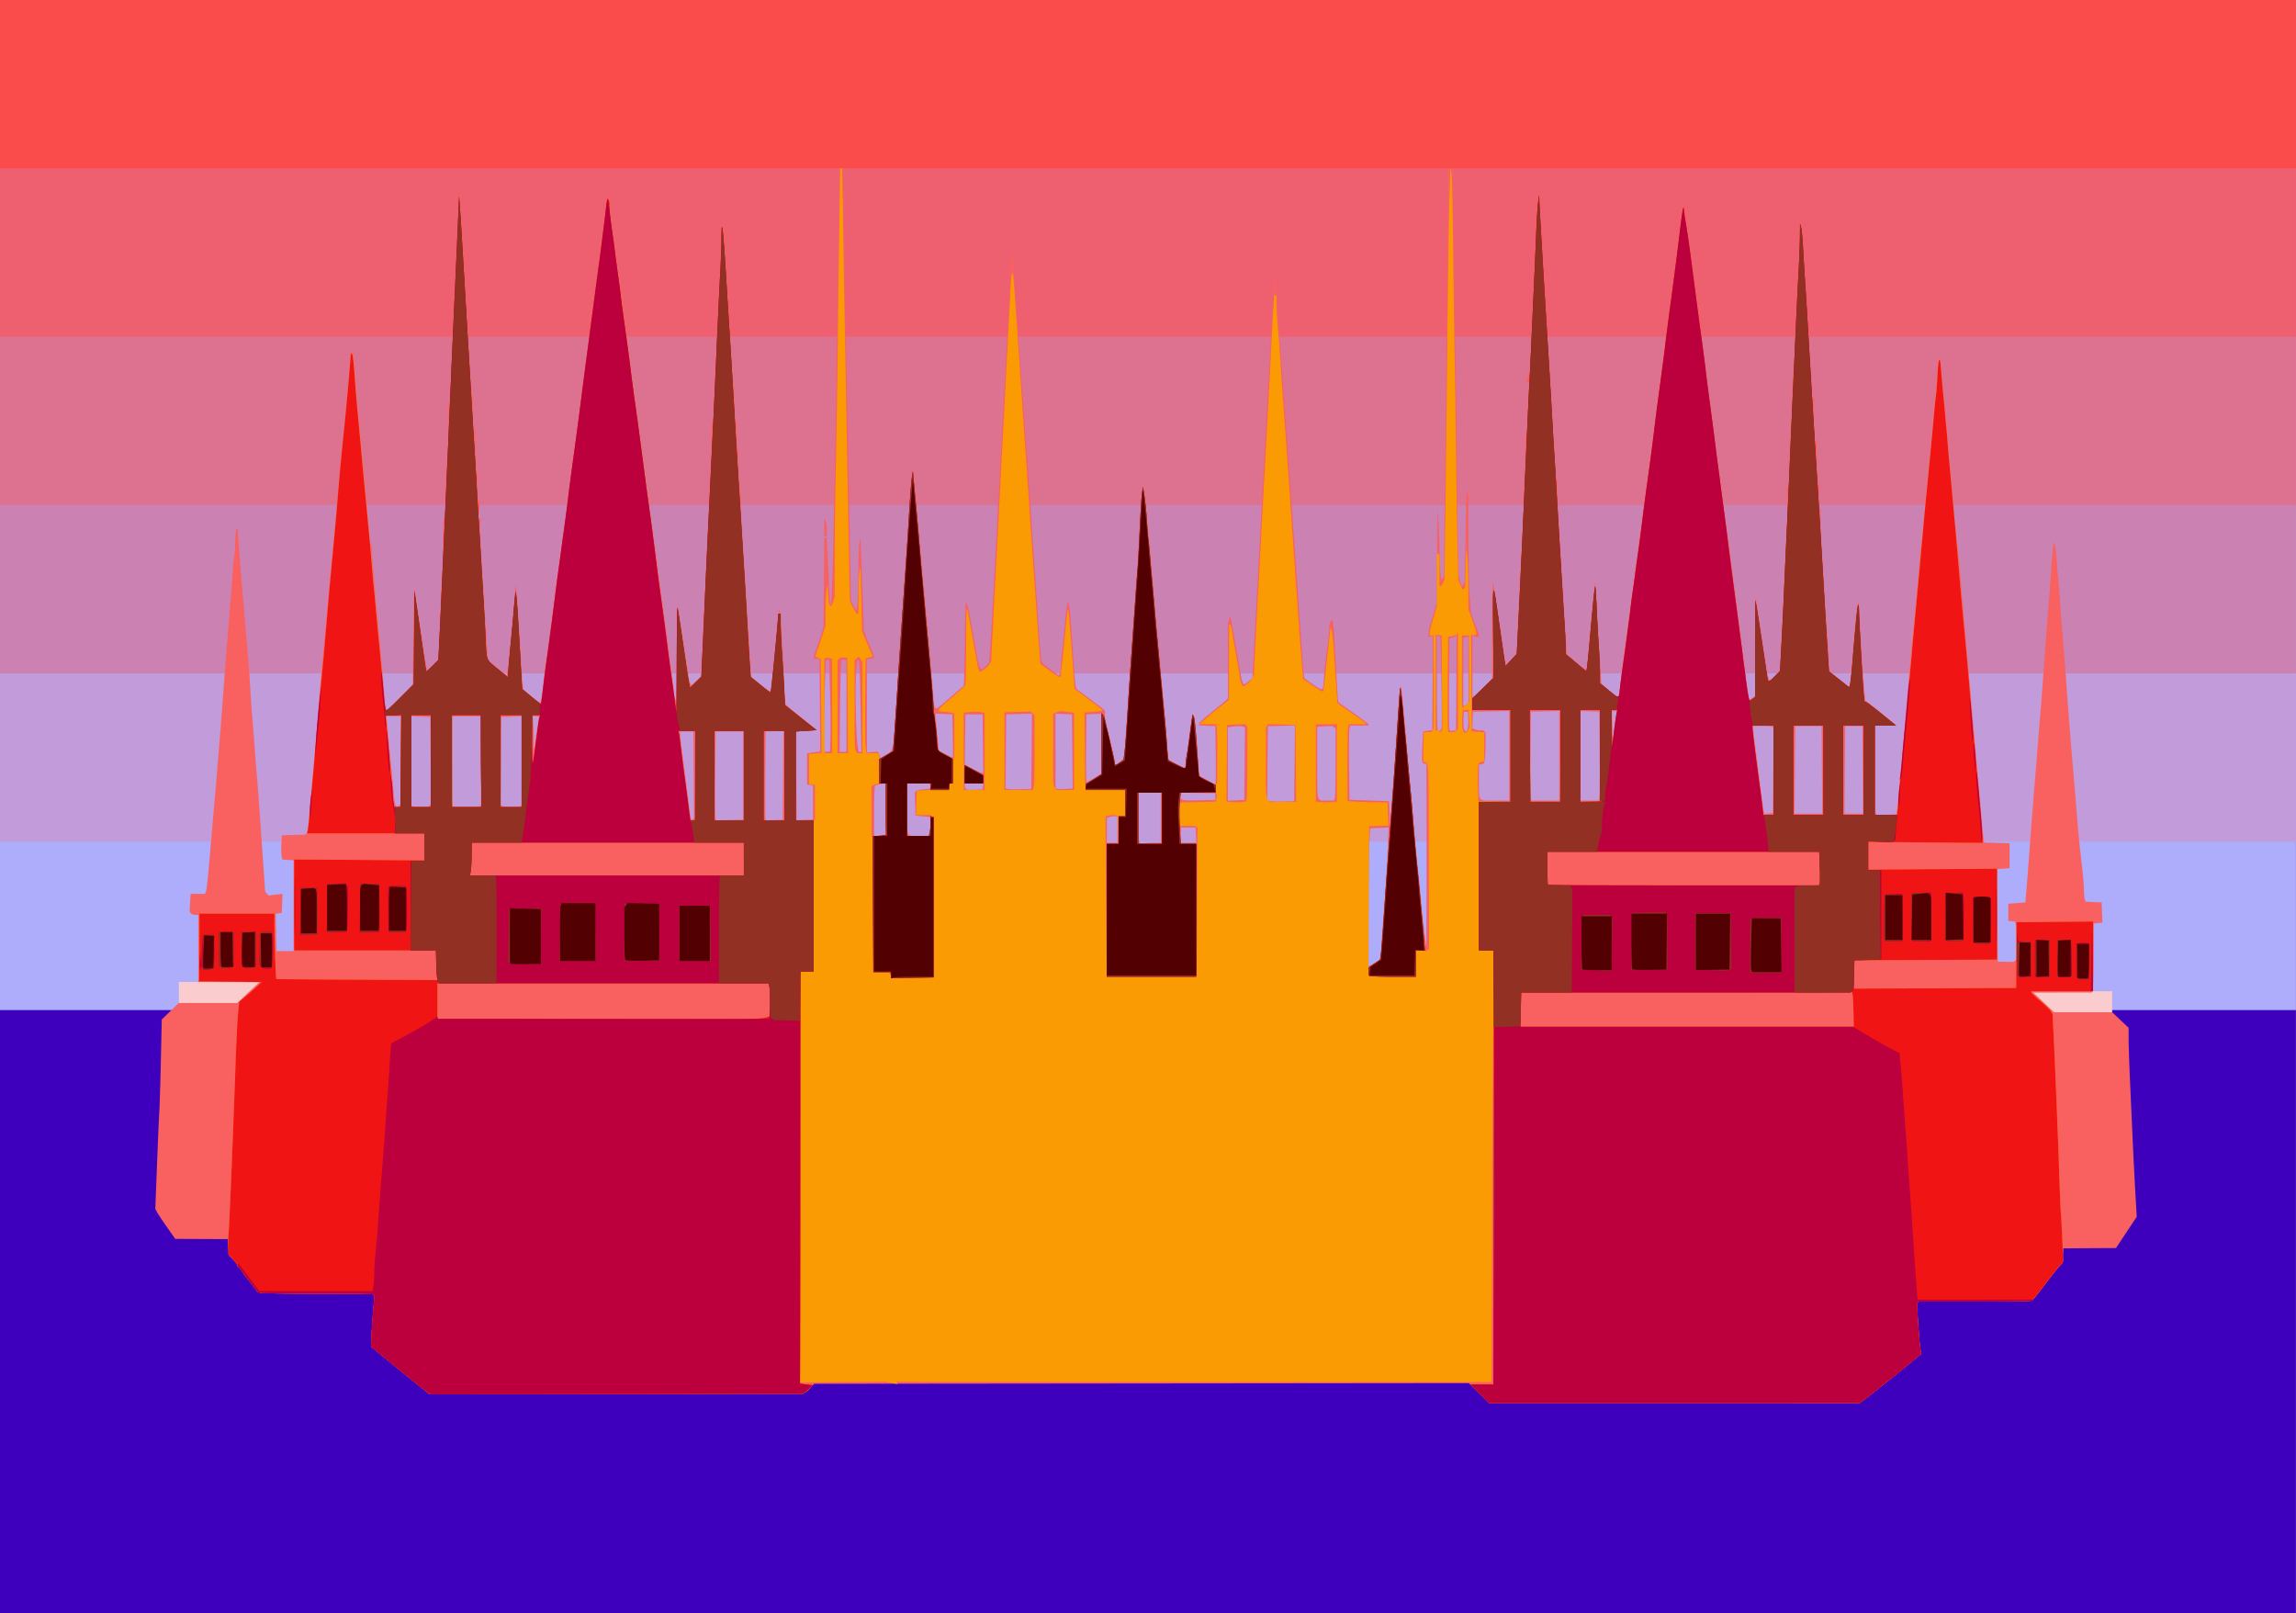 <svg xmlns="http://www.w3.org/2000/svg" height="1150" viewBox="0 0 1636.943 1150" width="1636.9"><path fill="#3e00bd" d="M0 0h1636.9v1150H0z"/><path fill="#aeadfb" d="M0 0h1636.9v720H0z"/><path fill="#c29bda" d="M0 0h1636.9v600H0z"/><path fill="#cb81b2" d="M0 0h1636.9v480H0z"/><path fill="#dd7290" d="M0 0h1636.9v360H0z"/><path fill="#ee6070" d="M0 0h1636.9v240H0z"/><path fill="#facccd" d="M1448.19 706.56h57.658v15.003h-57.658zM127.532 699.96h57.658v15.003h-57.658z"/><path d="M1054.33 992.95l-7.149-7.018-233.35.236-233.35.236-3.515 3.515c-1.934 1.934-4.03 3.516-4.657 3.515-.627 0-60.786.04-133.69.091l-132.55.091-2.176-1.731c-13.554-10.782-38.79-31.387-39.127-31.948-.401-.666.442-15.57 1.72-30.406l.538-6.248-.987-.61c-.543-.335-17.963-.586-38.712-.557-20.749.03-39.037-.19-40.64-.487l-2.916-.54-3.643-4.843c-2.004-2.663-4.158-5.385-4.787-6.048-.628-.664-1.882-2.457-2.784-3.985-.903-1.528-1.972-2.778-2.377-2.778-.404 0-.735-.507-.735-1.127s-1.371-2.542-3.047-4.27l-3.02-3.16-.47-5.81-.468-5.808-18.75-.083-18.75-.082-5.863-8.355c-3.225-4.59-6.423-9.41-7.108-10.7l-1.244-2.344 1.204-30.938c.663-17.016 1.415-34.523 1.674-38.906.258-4.383.754-20.836 1.102-36.562l.633-28.594 6.042-5.86 6.042-5.859h41.652l7.933-7.454 7.934-7.454-21.797-.046-21.797-.046v-47.812h-2.23c-1.225 0-2.613-.527-3.082-1.172l-.854-1.171.35-6.329.35-6.328h10.042l.64-1.035c.742-1.2 1.788-10.742 3.64-33.183.723-8.766 1.786-21 2.361-27.188.576-6.188 1.442-16.312 1.924-22.5.483-6.188 1.312-16.312 1.844-22.5.532-6.188 1.808-22.641 2.835-36.562 1.028-13.922 2.292-30.375 2.81-36.562 1.488-17.804 2.66-32.673 3.73-47.344.545-7.477 1.189-14.143 1.43-14.813.24-.671.487-4.726.547-9.01s.48-8.377.934-9.094l.825-1.302.038 1.406c.106 3.912 1.956 27.817 3.7 47.812a9936.12 9936.12 0 011.892 22.031c.523 6.188 1.369 16.102 1.88 22.031.511 5.93 1.159 15.211 1.439 20.625s.904 14.484 1.386 20.156a2542.69 2542.69 0 011.874 23.906c.548 7.477 1.217 15.914 1.487 18.75.57 5.993 1.531 19.225 4.071 56.083l1.83 26.551 1.2 1.445 1.198 1.445 4.996-.588 4.995-.587-.276 6.81-.275 6.81-2.135.303-2.135.303.26 13.29.26 13.292H209.313v-64.688l-3.98-.288-3.98-.288-.52-2.076c-.287-1.14-.395-5.02-.24-8.618l.283-6.543 8.43-.274 8.43-.274.863-.862c.474-.475 1.185-4.781 1.58-9.57.394-4.789 1.17-13.664 1.722-19.723.553-6.059 1.422-15.973 1.931-22.031.51-6.059 1.133-12.914 1.386-15.234.253-2.32.893-10.336 1.423-17.812.53-7.477 1.371-18.023 1.869-23.438.498-5.414 1.35-14.695 1.891-20.625.543-5.93 1.392-15 1.888-20.156.497-5.156 1.347-14.438 1.89-20.625 1.233-14.037 2.565-28.276 3.73-39.844 1.179-11.718 1.677-17.047 2.807-30a3289.631 3289.631 0 013.754-39.844c.465-4.64 1.264-12.867 1.776-18.281.512-5.414 1.173-11.531 1.47-13.594.296-2.062.937-9.772 1.425-17.133.487-7.36 1.31-14.11 1.829-15l.942-1.617.062 3.28c.088 4.688 1.652 25.86 2.805 37.97 2.103 22.09 2.794 29.434 3.706 39.375.52 5.672 1.191 12.844 1.49 15.938 1.673 17.31 2.381 25.216 2.923 32.61.332 4.529.962 8.456 1.4 8.727.438.27.796 2.282.796 4.47 0 3.354 2.576 33.778 4.217 49.818.264 2.578.922 9.75 1.463 15.938.54 6.188 1.393 15.68 1.894 21.094.501 5.414 1.17 13.757 1.485 18.54.733 11.093.27 11.08 10.977.33l9.123-9.157.36-34.015c.198-18.708.52-34.175.717-34.37.196-.197 2.186 12.396 4.423 27.985s4.355 28.675 4.708 29.082l.642.739 3.794-4.117 3.795-4.116.625-18.653c.344-10.26 1.033-25.403 1.533-33.653.499-8.25.975-22.172 1.059-30.938l.151-15.938.778-.531.778-.53.241-20.095c.133-11.052.558-20.595.945-21.207.388-.612.751-10.21.808-21.328.058-11.119.404-20.216.771-20.216s.953-7.91 1.302-17.578c.349-9.668 1.028-26.016 1.508-36.328s1.342-29.719 1.913-43.125c.572-13.406 1.197-26.273 1.389-28.594.192-2.32.44-8.226.55-13.125l.199-8.906.729 9.375c.677 8.713 1.294 18.504 3.693 58.594 1.888 31.565 2.77 46.697 3.363 57.656.335 6.187.867 11.672 1.184 12.188.516.84 1.028 14.928.982 27.041l-.017 4.541.834-.515.833-.515.059 9.1c.102 15.736.444 21.754 1.239 21.754h.769l-.545 8.41-.545 8.411 1.203 1.45 1.202 1.448-.623 6.078-.622 6.078h1.962l-.583 2.326c-.321 1.28-.11 9.823.468 18.984.578 9.162 1.448 22.986 1.933 30.721.484 7.735 1.391 21.867 2.015 31.406l1.134 17.344 6.64 5.388 6.639 5.387.668-3.512c.707-3.71 5.426-54.407 5.426-58.278 0-1.247.183-2.083.406-1.86.483.483 1.956 20.563 3.328 45.375.542 9.797 1.22 20.15 1.507 23.007l.522 5.194 5.613 4.65c3.087 2.557 5.945 4.768 6.351 4.914.406.146 1.25-4.284 1.874-9.844 1.231-10.969 2.186-18.403 3.766-29.328 1.045-7.225 2.451-17.865 3.345-25.312 1.644-13.699 4.757-36.568 6.253-45.938 1.316-8.237 2.402-16.134 4.065-29.53.767-6.188 1.87-14.626 2.45-18.75.58-4.126 1.175-9.69 1.322-12.366.146-2.675.497-5.238.779-5.694.447-.723 1.165-5.69 2.946-20.379.25-2.062.674-5.226.941-7.03.268-1.805.691-4.97.94-7.032.25-2.062.91-7.125 1.467-11.25 1.142-8.46 2.139-16.029 3.643-27.656.566-4.383 1.23-9.445 1.476-11.25.246-1.805.868-6.55 1.382-10.547.515-3.996 1.345-10.324 1.844-14.062.5-3.738 1.357-10.172 1.906-14.297.549-4.125 1.408-10.453 1.91-14.062a896.648 896.648 0 001.857-14.53c.52-4.384 1.14-9.446 1.378-11.25.238-1.806.889-7.067 1.446-11.694 1.484-12.335 1.856-11.678 3.697 6.537.96 9.494 1.966 17.709 3.734 30.469 1.598 11.536 2.821 20.859 3.26 24.844.228 2.062.833 6.703 1.347 10.312.513 3.61 1.397 9.937 1.964 14.062.566 4.125 1.445 10.453 1.952 14.062.507 3.61 1.546 11.625 2.308 17.812.763 6.187 1.782 13.992 2.265 17.344.83 5.758 1.534 10.816 3.878 27.89.549 3.997 1.58 11.907 2.294 17.579 1.265 10.07 2.401 18.602 4.244 31.875.502 3.61 1.319 9.88 1.816 13.937.497 4.056 1.112 8.064 1.366 8.906.254.842 1.12 6.805 1.924 13.251 1.672 13.417 3.22 24.978 6.084 45.469.686 4.905 1.45 10.842 3.38 26.25.26 2.062.891 6.703 1.405 10.312.514 3.61 1.188 9.21 1.498 12.447.31 3.237.928 6.11 1.372 6.383l.807.5.109-34.509c.06-18.98.273-33.876.474-33.102.201.774 2.228 13.783 4.505 28.91 4.794 31.856 3.82 28.99 8.415 24.78l3.653-3.348 1.21-25.874c.666-14.23 1.71-36.21 2.32-48.843 1.12-23.153 1.55-32.757 2.351-52.5.24-5.93.73-15.21 1.088-20.625.358-5.414.6-14.695.54-20.625l-.112-10.78.775-.48.775-.478.522-16.396c.288-9.018.948-24.623 1.468-34.678 1.918-37.096 2.866-57.131 3.481-73.594l.63-16.875.684 2.812c.376 1.547 1.155 11.672 1.732 22.5.578 10.828 1.444 25.805 1.925 33.281.481 7.477 1.353 21.188 1.937 30.47.584 9.28 1.485 21.937 2.003 28.124.518 6.188.936 14.101.93 17.586-.006 3.485.271 6.162.615 5.948.345-.213.478 3.631.298 8.544l-.33 8.931.798-.49.798-.49.193 14.463c.107 7.954.529 14.979.938 15.61.41.632.803 5.157.875 10.056.072 4.898.343 12.28.601 16.406.58 9.243 3.224 51.135 4.467 70.78.506 7.993 1.189 19.685 1.519 25.982l.6 11.45 6.585 5.211 6.587 5.211.678-.724c.373-.398 1.868-13.688 3.321-29.533s2.931-28.5 3.284-28.125c.602.642 2.07 24.262 3.359 54.032l.564 13.035 1.496 1.496c.824.823 5.926 5.082 11.34 9.465l9.843 7.968-7.5.268-7.5.268.259 31.885.259 31.885 5.835-.278 5.835-.278V559.82l-2.11-.3-2.109-.3v-22.305l4.7-.623 4.699-.623-.246-32.925-.247-32.925-2.198-.312-2.199-.311.465-1.564c.255-.86 1.877-5.782 3.604-10.939l3.14-9.375.26-32.109.257-32.109H589.29l.552 9.14c.304 5.028.812 15.364 1.13 22.97 1.747 41.81 2.943 6.32 5.535-164.3.302-19.852.937-59.447 1.41-87.99.475-28.541.828-52.166.785-52.5-.043-.332.036-8.198.177-17.48l.255-16.874.722 9.375c.397 5.156.949 22.664 1.226 38.906 1.952 114.42 2.264 131.17 3.385 181.88.484 21.914 1.17 58.192 1.523 80.618l.641 40.774 1.25 2.99c.687 1.644 1.618 3.218 2.07 3.497l.82.507.6-5.737c.33-3.155.642-13.585.693-23.178.051-9.592.4-18.495.775-19.784l.681-2.344.648 16.875c.356 9.281.881 24.047 1.167 32.812l.519 15.938.965 2.813c1.003 2.92 1.259 3.558 4.466 11.135 2.467 5.826 2.447 6.025-.642 6.38l-2.579.297v66.526l3.98-.287 3.981-.287.93 2.444.93 2.445 2.59-1.612c6.534-4.065 6.374-3.548 7.754-25.166 1.628-25.506 2.724-41.908 3.259-48.75.282-3.609.95-13.734 1.486-22.5 1.049-17.158 2.131-33.287 3.681-54.844.538-7.476 1.372-19.71 1.855-27.188.483-7.476 1.203-16.125 1.6-19.219l.722-5.625.632 6.094c.876 8.456 2.574 26.68 5.48 58.828a3777.19 3777.19 0 001.912 20.391c.55 5.672 1.603 17.695 2.34 26.72.738 9.023 1.786 21.257 2.329 27.187.543 5.93 1.36 15.135 1.813 20.456 1.046 12.254.144 12.095 11.72 2.06a5875.504 5875.504 0 0110.114-8.758c.111-.09.427-13.664.703-30.164l.502-30 1.075 2.344c.591 1.289 1.566 5.297 2.166 8.906.6 3.61 1.455 8.461 1.9 10.781.447 2.32 1.284 6.961 1.863 10.312 3.022 17.52 3.248 17.961 7.212 14.086l2.784-2.722 1.135-18.573c.624-10.215 1.55-26.377 2.055-35.916.506-9.539 1.55-28.945 2.32-43.125.769-14.18 1.822-34.008 2.34-44.062 1.63-31.623 2.74-52.394 3.762-70.312 1.595-27.992 2.77-50.16 3.414-64.42l.602-13.328.795.492c.438.27.796 2.925.796 5.898 0 2.974.393 9.805.874 15.18.481 5.374 1.338 16.732 1.905 25.24s1.431 20.953 1.922 27.656c.49 6.703 1.33 18.305 1.865 25.781.536 7.477 1.404 19.29 1.93 26.25.525 6.961 2.01 28.477 3.302 47.812 1.29 19.336 2.755 40.852 3.253 47.812.498 6.961 1.308 18.984 1.8 26.72 1.711 26.92 2.754 39.888 3.274 40.73.288.465 3.118 2.796 6.288 5.18l5.765 4.334.772-1.217c.424-.668.778-3.29.786-5.826.008-2.536.408-7.177.89-10.312.482-3.136 1.357-11.397 1.944-18.358.588-6.961 1.304-13.711 1.59-15l.52-2.344.817 2.812c.757 2.606 1.27 9.018 3.633 45.395.483 7.436 1.207 13.811 1.608 14.168.402.357 4.95 3.763 10.105 7.57 10.338 7.633 10.967 8.246 10.305 10.049-.424 1.153.643 6.463 5.244 26.11.987 4.217 1.795 8.33 1.795 9.142 0 2 .925 1.85 4.063-.661l2.657-2.126.859-12.87a6030.9 6030.9 0 011.786-25.76c.51-7.089 1.57-22.804 2.354-34.921s1.836-27.727 2.337-34.688l1.89-26.25c.54-7.477 1.367-21.398 1.84-30.938.474-9.54 1.175-19.875 1.558-22.97l.696-5.624.741 3.281c.408 1.805 1.181 8.133 1.719 14.062.537 5.93 1.38 15.211 1.875 20.625 2.208 24.182 2.961 32.626 3.264 36.562.388 5.042 2.161 25.085 3.318 37.5.456 4.899 1.254 13.547 1.772 19.22a2194.72 2194.72 0 001.463 15.468c.855 8.474 2.495 27.938 3.217 38.183.371 5.274.86 9.758 1.086 9.965.873.8 10.236 5.29 11.031 5.29.828 0 1.034-1.194 2.92-16.875.528-4.383 1.46-11.095 2.071-14.915l1.113-6.947.803 2.172c.442 1.194 1.226 7.906 1.743 14.915.517 7.009 1.199 16.225 1.515 20.478.315 4.253.918 7.734 1.338 7.734.42 0 2.91 1.266 5.534 2.812s4.97 2.813 5.215 2.813c.245 0 .332-9.387.194-20.86l-.253-20.858-5.86-.28-5.859-.278.05-1.127c.027-.62 3.086-3.554 6.797-6.52s8.355-6.762 10.32-8.437l3.573-3.046-.06-26.719-.059-26.719.818-2.812.819-2.813.528 2.344c.613 2.717 1.054 5.164 3.467 19.22 5.366 31.261 4.5 28.734 8.733 25.505l3.161-2.41.633-12.017c.853-16.184 2.269-42.215 3.383-62.173.504-9.023 1.546-28.43 2.317-43.125.77-14.695 1.825-34.312 2.343-43.594.519-9.281 1.38-25.102 1.915-35.156a6932.256 6932.256 0 011.858-33.28c.487-8.25 1.412-24.282 2.054-35.626l1.168-20.625.658 3.75c.362 2.063 1.123 11.133 1.693 20.156.57 9.023 1.443 21.47 1.942 27.656 1.339 16.613 2.245 29.033 4.719 64.688.5 7.219 1.34 18.82 1.864 25.781a5387.6 5387.6 0 011.895 26.25c.519 7.477 1.366 19.5 1.884 26.72.518 7.218 1.343 19.03 1.834 26.25.492 7.218 1.312 18.82 1.823 25.78.511 6.961 1.175 16.664 1.475 21.562.3 4.898.763 10.696 1.027 12.883l.481 3.977 6.018 4.294c6.966 4.971 7.513 4.888 7.76-1.178.192-4.702 1.535-16.914 3.042-27.657.484-3.45.887-8.091.895-10.312.014-4.118 1.25-7.304 2.391-6.164.594.594 1.338 11.212 3.09 44.07.405 7.601.916 13.97 1.136 14.154.22.185 5.04 3.596 10.712 7.581 5.672 3.986 10.453 7.636 10.625 8.112l.312.865H962.631l-.516 2.11c-.284 1.16-.397 13.078-.252 26.484l.263 24.375 14.062.468 14.062.47.524 8.905.524 8.907.18-5.823c.098-3.202.57-9.952 1.05-15 .48-5.048 1.33-15.716 1.89-23.709 3.695-52.742 3.916-55.51 4.381-55.045.421.421 1.247 8.836 3.701 37.701a5243.128 5243.128 0 004.078 45.938c.527 5.672 1.61 17.695 2.406 26.719.797 9.023 1.841 19.57 2.321 23.438.48 3.867 1.362 12.727 1.96 19.688.598 6.96 1.626 16.875 2.285 22.031l1.197 9.375.14-4.219c.166-4.987.262-67.11.156-101.48l-.074-24.14h-1.306c-1.953 0-2.125-1.398-1.558-12.657l.52-10.312 3.282-.469 3.28-.468.247-33.413.246-33.413-1.652.132-1.653.132.186-2.812c.19-2.87.694-4.798 4.02-15.39l1.888-6.014.148-33.36.149-33.362.69 8.438c.379 4.64.784 14.766.9 22.5.115 7.734.485 15.328.822 16.875l.612 2.812.886-1.406.887-1.406.235-29.062c.13-15.984.471-44.883.76-64.219.287-19.336.725-70.594.971-113.91.247-43.312.703-83.602 1.014-89.531.31-5.93.863-19.219 1.228-29.531l.663-18.75.252 7.5c.139 4.125.396 11.508.573 16.406.176 4.898.553 30.422.838 56.719.285 26.297.948 70.805 1.473 98.906.525 28.102 1.183 75.984 1.461 106.41.532 58.172.572 59.283 2.297 63.75l1.085 2.812.944-1.687.944-1.687.542-31.794.542-31.794.747.462.748.462.086 31.613c.047 17.387.457 36.464.91 42.394l.824 10.781 2.51 6.563c1.38 3.609 2.714 7.253 2.966 8.097l.456 1.535-1.06.655-1.06.655-1.365-1.133-1.365-1.133v44.292h.728c.4 0 3.564-2.858 7.031-6.352l6.303-6.351v-34.586c0-19.022.246-34.34.546-34.04.3.3 2.165 11.656 4.144 25.234 1.98 13.579 3.95 26.747 4.379 29.264l.78 4.575 3.855-4.182 3.854-4.182.613-15.393c.723-18.147 2.105-46.697 3.477-71.85.54-9.912.92-20.67.844-23.907-.077-3.237-.033-6.308.097-6.823.388-1.535.91-15.08 1.094-28.36.094-6.831.493-12.421.887-12.421.393 0 .69-3.27.66-7.266-.03-3.996.226-11.8.568-17.344l.623-10.078h-1.721l.412-2.812c.228-1.547.729-2.813 1.114-2.813.385 0 .988-6.855 1.339-15.234 3.437-82.048 5.125-114.94 5.785-112.73.155.516.748 9.586 1.32 20.156 2.041 37.805 5.365 92.876 6.677 110.62.476 6.446 1.068 17.625 1.316 24.844.247 7.22.701 13.97 1.009 15 .307 1.031.75 8.612.985 16.845.234 8.234.741 15.195 1.127 15.47.386.273.632 2.185.546 4.248-.085 2.062.454 13.875 1.198 26.25s2.29 38.619 3.435 58.32c1.146 19.7 2.277 35.97 2.513 36.154.237.183 3.327 2.753 6.867 5.711 7.711 6.443 6.912 7.04 8.065-6.025 2.085-23.611 4.772-50.933 5.034-51.196.154-.153.805 9.734 1.448 21.973.643 12.238 1.56 28.483 2.035 36.099l.866 13.848 3.058 2.67a458.482 458.482 0 006.072 5.193l3.015 2.523.464-2.165c.256-1.192.903-6.174 1.44-11.072 1.2-10.98 1.845-15.91 5.697-43.594.502-3.61 1.526-11.414 2.275-17.344.75-5.93 1.773-13.734 2.276-17.344 1.776-12.764 2.864-20.712 3.85-28.125.55-4.125 1.379-10.242 1.843-13.594.465-3.352 1.309-9.47 1.875-13.594.567-4.125 1.44-10.453 1.942-14.062 1.267-9.121 2.794-20.848 3.296-25.312.452-4.016 1.655-13.467 3.162-24.844 1.082-8.168 4.44-34.15 5.21-40.312a2105.407 2105.407 0 013.26-24.844c2.108-15.172 3.015-22.17 4.256-32.812 3.645-31.255 5.955-46.141 6.169-39.766.106 3.164.454 5.952 1.684 13.516.587 3.61 1.5 9.726 2.028 13.594a6958.57 6958.57 0 001.874 13.594c.502 3.61 1.565 11.836 2.362 18.28 1.497 12.114 2.343 18.557 4.124 31.407 1.434 10.35 2.948 21.947 3.305 25.312.32 3.02 1.964 15.87 3.299 25.78 2.01 14.927 2.761 20.69 3.713 28.47.56 4.572 1.2 9.634 1.423 11.25.224 1.615 1.068 8 1.877 14.187l2.45 18.75c.54 4.125 1.39 9.907 1.89 12.849s1.552 10.536 2.336 16.875a2168.39 2168.39 0 002.248 17.62c1.906 14.149 2.752 20.6 3.687 28.125.545 4.382 1.15 8.812 1.347 9.843.195 1.032.645 4.829.998 8.438.354 3.61 1.014 9.094 1.467 12.188 1.256 8.562 2.638 19.085 3.293 25.072l.59 5.384 2.24-1.634 2.239-1.634.272-35.04.272-35.038 4.333 29.216c4.928 33.23 4.382 31.654 9.266 26.753l3.692-3.704.956-20.625c.526-11.344 1.387-30.328 1.912-42.188a7610.464 7610.464 0 011.93-40.748c.537-10.552.704-20.797.371-22.767l-.605-3.581.994-1.197.993-1.198.297-19.16c.164-10.54.595-19.64.957-20.224.363-.583.741-9.865.842-20.625s.47-19.985.823-20.5c.352-.516.918-8.532 1.257-17.813a3637.72 3637.72 0 011.5-35.156 3934.687 3934.687 0 001.56-36.562l.676-18.28.674 3.28c.37 1.805 1.146 11.509 1.723 21.563.577 10.055 1.43 24.398 1.896 31.875a8802.02 8802.02 0 011.905 31.875c.581 10.055 1.287 18.914 1.568 19.688.282.773.444 5.097.361 9.61l-.15 8.202h1.795l-.06 8.672c-.035 4.77 0 11.52.083 15l.146 6.328H1295.277l-.017 9.61c-.033 18.749.067 21.168.886 21.675l.829.512-.436 7.533-.436 7.532.919 1.179.919 1.178.066 9.601c.037 5.28.502 15.828 1.035 23.438.533 7.61 1.435 21.641 2.004 31.18.57 9.54 1.432 22.535 1.916 28.879.485 6.344.888 13.938.897 16.875l.016 5.34 7.39 5.776 7.39 5.776.517-3.901c.284-2.146 1.423-15.081 2.53-28.745s2.308-25.635 2.667-26.602l.653-1.758 2.126 35.02c1.17 19.262 2.461 35.24 2.87 35.509.41.268 5.452 4.284 11.205 8.925l10.459 8.437-7.52.273-7.518.272.063 30.702.063 30.702.728 1.18.73 1.178 6.948-.278 6.948-.279.657-6.094c1.314-12.182 5.2-55.47 7.743-86.25.395-4.772 1.017-11.454 3.362-36.094.491-5.156 1.311-14.016 1.823-19.688.511-5.671 1.356-14.742 1.876-20.156.521-5.414 1.174-13.008 1.451-16.875.277-3.867.728-8.064 1.002-9.328.274-1.263.89-6.747 1.37-12.188.479-5.44 1.273-13.899 1.764-18.797 2.145-21.406 4.639-47.47 5.202-54.375.232-2.835.875-9.796 1.428-15.469.554-5.671 1.254-14.436 1.557-19.476.686-11.433 1.724-12.38 2.517-2.295a764.515 764.515 0 001.49 16.147c.486 4.64 1.33 13.71 1.874 20.156.544 6.445 1.174 13.828 1.398 16.406.225 2.578.672 7.851.995 11.719.322 3.867.772 8.719 1 10.78.228 2.063.852 8.813 1.386 15 1.168 13.534 2.347 25.283 3.644 36.315.53 4.504 1.832 18.426 2.894 30.938 2.2 25.928 3.42 40.045 4.68 54.155.484 5.414 1.303 14.695 1.82 20.625.891 10.204 2.772 31.596 4.7 53.438.477 5.414 1.321 14.906 1.876 21.094.554 6.187 1.208 13.78 1.454 16.875.246 3.094.681 7.403.967 9.576l.52 3.951 9.087.268 9.088.267V618.891l-4.465.286-4.465.286.247 32.995.246 32.995 5.625.106 5.625.106 1.172-.924 1.172-.924-.01-9.963c-.01-5.48-.268-11.522-.583-13.428l-.573-3.464-2.464-.286-2.464-.285v-12.188l6.094-.469 6.094-.469.599-7.03c.33-3.868 1.277-16.103 2.106-27.189 1.744-23.313 3.124-41.079 3.847-49.518.486-5.668 1.75-21.358 2.845-35.326.283-3.61.926-11.414 1.43-17.344.503-5.93 1.751-22.594 2.774-37.03 1.022-14.439 2.27-30.892 2.772-36.563.502-5.672 1.38-17.484 1.953-26.25.572-8.765 1.264-16.992 1.536-18.28l.496-2.345.709 1.875c.39 1.032.999 6.305 1.354 11.72.355 5.414.837 11.53 1.07 13.593.235 2.063.854 9.868 1.376 17.344.522 7.477 1.353 18.234 1.848 23.906.494 5.672 1.743 21.914 2.775 36.094 1.738 23.876 3.292 43.311 5.622 70.312a3707.03 3707.03 0 011.958 23.906c.566 7.22 1.843 19.935 2.838 28.258.996 8.324 1.816 17.393 1.823 20.156.01 2.763.263 5.954.567 7.09l.555 2.068 5.76.277 5.762.276.272 7.204.273 7.203-3.085.297-3.085.296-.053 23.467c-.03 12.907-.37 23.981-.759 24.61l-.704 1.141-20.804.026-20.804.026 7.423 7.005 7.422 7.006h20.702l20.702.003 5.86 5.544 5.86 5.543v7.771c0 4.274.409 16.861.91 27.97l1.902 42.231c.546 12.117 1.441 29.836 1.99 39.375l.996 17.344-7.407 11.143-7.407 11.143-18.696.107-18.696.107-.475 5.336-.476 5.336-2.448 2.633c-1.347 1.448-5.962 7.273-10.257 12.945-4.295 5.672-8.252 10.622-8.795 11.001-.543.379-19.035.695-41.094.703l-40.108.014-.47 1.224c-.492 1.284 1.046 25.516 2.045 32.202l.582 3.893-2.221 1.866c-5.99 5.033-35.888 29.046-38.464 30.894l-2.94 2.11-132.28-.016-132.28-.014-7.15-7.018zm-71.757-308.16l1.719-1.288.836-13.549c.46-7.452 1.067-16.08 1.348-19.174 1.115-12.256 2.468-33.522 2.983-46.875l.542-14.062-6.545.306-6.544.306-.607 9.918c-.334 5.455-.607 27.582-.607 49.171v39.253l2.578-1.359c1.418-.747 3.352-1.938 4.297-2.647zm-160.39-84.098l5.39-.07v-35.624H811.637v17.656c0 18.661.07 19.068 3.177 18.481 1.089-.205 4.405-.404 7.37-.443zm-25.54-9.44v-9.375h-2.267c-1.247 0-2.934.256-3.75.569l-1.483.57V600.626h7.5v-9.375zm56.062 3.984l-.281-5.39H842.11l-.28 5.39-.282 5.391H852.986l-.28-5.39zm-221.06-18.15v-18.854l-3.508.659c-1.93.362-3.829.855-4.22 1.097-.39.241-.71 8.43-.71 18.196v17.757H631.645v-18.854zm31.432 15.766c.319-1.698.443-4.757.277-6.796l-.303-3.71-5.156-.468-5.156-.469-.273-8.352-.273-8.352.845-.845c.465-.465 2.851-1.009 5.302-1.209 5.062-.412 5.634-.738 4.857-2.764l-.555-1.447h-15.997v18.125c0 21.037-.733 19.375 8.551 19.375h7.302l.58-3.088zm-168.53-40.566l-.247-30.878h-9.375l.076 2.344c.042 1.29.55 5.93 1.128 10.312 1.468 11.13 4.59 35.935 5.358 42.57.352 3.045.869 6.132 1.148 6.86l.507 1.321.826-.826.827-.826-.248-30.878zm35.378.53v-31.407h-19.688l-.247 30.461c-.136 16.754-.039 31.007.217 31.674l.466 1.213 9.626-.268 9.626-.267v-31.406zm28.372-.278l.247-31.684-6.34.277-6.341.278-.248 30.46c-.136 16.755-.036 31.013.222 31.687l.47 1.224 5.872-.28 5.871-.279.247-31.684zm705.94-3.63l.247-30.626-2.59-.425c-1.426-.234-4.701-.375-7.28-.312l-4.687.114.108 2.343c.06 1.29.613 6.141 1.23 10.781a3103.074 3103.074 0 014.25 33.281c.794 6.446 1.67 12.694 1.945 13.885l.5 2.167 3.015-.292 3.015-.29.247-30.627zm34.687-.077l-.247-31.172h-18.75l-.247 31.172-.247 31.172h19.738l-.247-31.172zm29.062 0l-.247-31.172h-12.188l-.247 31.172-.247 31.172h13.176l-.247-31.172zm-1042.3-6.912v-31.29h-10.195l.369 3.046c.202 1.676.823 8.32 1.38 14.766.556 6.445 1.4 15.305 1.876 19.688.475 4.383 1.136 11.766 1.468 16.406.332 4.64 1.04 8.97 1.571 9.62l.967 1.184 1.282-1.064 1.282-1.063V541.92zm20.523 32.112l1.065-1.284-.247-30.826-.247-30.826-6.797-.275-6.797-.275v63.676l1.172.472c.644.26 3.335.507 5.979.547l4.807.074 1.065-1.283zm35.181.715l1.483-.57v-63.549h-20.624v31.719c0 17.445.281 32 .625 32.344.781.78 16.503.828 18.517.056zm29.062 0l1.483-.57V510.55l-7.266.273-7.265.274-.248 31.343-.247 31.343 1.185.752c1.392.884 10.213 1.035 12.358.212zm552.51-30.636l.249-26.986-9.624.267-9.624.267-.25 26.185-.249 26.185 1.187.772c.653.425 4.984.665 9.625.534l8.437-.239.249-26.986zm-56.499 23.705v-2.344l-12.422-.262-12.422-.261v2.214c0 3.41.506 3.536 13.074 3.257l11.77-.26v-2.345zm20.874-23.56l.249-25.901-2.065-.54c-1.135-.297-3.884-.291-6.108.014l-4.02.58v52.334l5.86-.28 5.859-.278.249-25.902zm64.338 24.889c.313-.816.57-12.366.57-25.666v-24.184l-1.173-.898-1.172-.898-4.687.2c-2.578.11-5.004.25-5.39.314l-.704.115v25.625c0 28.939-.508 26.875 6.618 26.875h5.369l.569-1.483zm124.32-30.42v-31.9l-12.891.26-12.891.261-.28 5.866-.279 5.865 2.55.97c1.403.533 3.06.774 3.681.536.622-.239 1.604.04 2.182.618l1.08 1.07v8.133c0 4.473-.256 9.413-.569 10.979l-.57 2.846-1.774.464-1.774.464v12.12c0 14.543-1.003 13.368 11.406 13.368h10.156v-31.9zm35.625-.005v-31.907l-10.078.266-10.078.266-.266 30.414c-.146 16.728-.053 30.966.205 31.64l.47 1.227h19.747v-31.907zm28.604 29.797c.283-1.16.397-15.398.252-31.641l-.262-29.531-6.797-.276-6.797-.275v63.832h13.09l.514-2.11zm-439.4-7.97l.3-2.109h-13.256v1.72c0 2.694.938 3.066 6.993 2.773l5.663-.273.3-2.11zm34.637-25.03l.249-26.834-9.155.268-9.155.269-.25 26.413-.248 26.413 1.655.37c.91.205 5.03.274 9.155.154l7.5-.217.249-26.835zm29.063.096l-.249-26.393-5.86-.28-5.859-.278v53.39l1.541.303c.847.166 3.596.156 6.108-.023l4.568-.326-.249-26.393zm15.877 18.878l4.967-3.01v-42.822l-5.39.28-5.39.282-.251 24.14c-.138 13.278.053 24.142.423 24.142s2.909-1.355 5.641-3.011zm-79.624-24.411l-.252-20.86h-12.188l-.254 17.94-.254 17.939 5.41 2.877c2.976 1.583 5.946 2.897 6.6 2.92l1.19.043-.252-20.859zm-21.557-5.625l-.258-15.234-5.994-.283-5.995-.282.614 7.782c.337 4.28.874 10.228 1.192 13.216l.579 5.434 4.334 2.257c2.383 1.242 4.66 2.277 5.06 2.3l.726.045-.258-15.234zm-87.141.234c.167-5.93.015-20.59-.34-32.578l-.643-21.797h-2.308l-.613 16.172c-.338 8.895-.615 23.69-.616 32.878l-.003 16.706 2.109-.3 2.11-.299.304-10.78zm11.414-21.562v-32.812h-3.545l-.343 3.047c-.189 1.676-.49 16.441-.67 32.812l-.325 29.766h4.883v-32.812zm10.023.34c-.55-30.18-.803-34.247-2.054-32.996-2.473 2.473-1.454 65.469 1.059 65.469h1.587l-.592-32.472zm-229.88 11.145l.593-3.984h-5.003l.57 1.482c.312.816.621 6.406.687 12.422l.118 10.94 1.221-8.438c.672-4.64 1.488-10.23 1.814-12.422zm767.29 4.453c.582-4.898 1.285-9.644 1.56-10.547l.502-1.64h-3.876v10.937c0 12.972.389 13.24 1.814 1.25zm-123.25.234c.35-.902.335-15.878-.034-33.278l-.672-31.638-1.272-1.055-1.271-1.055v33.709c0 18.54.281 33.99.625 34.334 1.053 1.053 1.956.703 2.624-1.016zm10.63-33.01l.227-34.219-.696 1.064c-.382.585-1.54 1.223-2.57 1.419l-1.875.355-.248 31.856c-.135 17.521-.032 32.416.23 33.1l.478 1.244 2.114-.3 2.113-.3.23-34.21zm8.251 32.516c.3-1.194.413-4.253.252-6.797l-.292-4.625H1043.704l-.285 5.52c-.391 7.582 1.72 11.553 3.138 5.902zm-.697-16.766l1.125-1.125v-47.262l-1.875.49-1.875.491v48.532h.75c.413 0 1.257-.506 1.875-1.125zm-458.24-126.14l.015-6.328.908 1.406c.5.774.916 3.622.924 6.329l.014 4.921h-1.875l.014-6.328z" fill="#f96161"/><path d="M1054.92 993.44l-6.512-6.563h16.343l.24-127.8c.133-70.29.03-128.62-.227-129.61-.258-.994-.68 56.13-.938 126.94l-.468 128.75-212.18-.1-212.18-.1.517.837.517.837-4.431-.862-4.431-.863-30.626.264-30.626.265.447.723c.246.398 2.335.723 4.643.723h4.197l-.933 1.743c-.512.958-1.988 2.434-3.278 3.28l-2.347 1.536-133.28.093-133.28.092-2.176-1.731c-13.554-10.782-38.79-31.387-39.127-31.948-.401-.667.442-15.57 1.72-30.406l.538-6.248-.987-.61c-.543-.335-17.963-.586-38.712-.557-20.749.03-39.037-.19-40.64-.487l-2.916-.54-3.643-4.843c-2.004-2.663-4.158-5.385-4.787-6.048-.628-.664-1.881-2.457-2.784-3.985-.903-1.528-1.972-2.778-2.377-2.778-.404 0-.735-.477-.735-1.059s-1.477-2.692-3.281-4.69l-3.265-3.64-.111-5.39c-.061-2.963-.046-5.75.034-6.193.504-2.797 2.652-53.232 4.716-110.76 1.176-32.77 1.72-44.065 2.49-51.774l.584-5.837 5.273-4.476c2.9-2.462 6.493-5.628 7.983-7.037l2.71-2.56-22.387-.252-22.387-.252.235-.703c.129-.387.234-11.25.234-24.14v-23.439h53.438l.007 9.61c.006 9.156 1.006 36.56 1.35 37.01.09.117 25.999.328 57.577.468l57.413.256-.505-1.875c-.277-1.031-.51-5.777-.517-10.547l-.012-8.672H209.79v-64.864l46.406.323 46.406.323v-19.219H219.014l.55-2.578c.302-1.418.957-7.43 1.455-13.359.497-5.93 1.34-15.422 1.872-21.094.533-5.672 1.386-15.586 1.897-22.03.51-6.446 1.365-16.36 1.898-22.032.533-5.672 1.388-14.953 1.9-20.625.513-5.672 1.338-14.53 1.834-19.688.496-5.156 1.544-17.18 2.33-26.719 1.352-16.427 2.174-25.667 4.213-47.344 1.983-21.099 2.915-31.544 3.847-43.125 1.11-13.81 2.157-25.339 3.66-40.312l1.88-18.75c.939-9.379 2.537-27.27 3.38-37.833l.55-6.895.828.829c.456.456 1.258 7.144 1.783 14.864.525 7.72 1.387 18.465 1.917 23.879.53 5.414 1.572 16.594 2.315 24.844.744 8.25 1.798 19.64 2.342 25.312.544 5.672 1.412 14.742 1.928 20.156l1.838 19.219c.494 5.156 1.33 14.648 1.856 21.094.527 6.445 1.186 13.828 1.465 16.406.28 2.578.899 9.117 1.377 14.53.478 5.415 1.326 14.485 1.884 20.157a3025.768 3025.768 0 013.706 40.31c.574 6.701 1.355 12.495 1.735 12.876l.691.69 9.566-9.597 9.565-9.598.247-33.278.246-33.278 2.106 14.53c1.158 7.993 3.005 20.86 4.105 28.595 1.1 7.734 2.097 14.179 2.217 14.322.12.143 2.109-1.605 4.421-3.885l4.204-4.144.627-12.053c.59-11.35 1.246-25.732 3.414-74.865a63326.9 63326.9 0 011.88-42.188c.532-11.86 1.59-36.117 2.349-53.906 1.36-31.877 2.429-56.03 4.228-95.625.504-11.086 1.224-27.328 1.6-36.094l.685-15.938.665 9.375c.678 9.56 1.513 23.295 4.048 66.562.785 13.406 1.862 31.547 2.393 40.312.531 8.765 1.362 22.688 1.847 30.938a7387.1 7387.1 0 001.837 30c.526 8.25 1.373 22.594 1.883 31.875.51 9.28 1.145 20.039 1.41 23.906.267 3.867.928 14.625 1.47 23.906.541 9.28 1.386 23.414 1.877 31.406.491 7.992 1.16 20.438 1.484 27.656.7 15.532.094 14.075 8.828 21.199l6.985 5.697.634-7.823c.35-4.303 1.093-12.464 1.653-18.136a1733.26 1733.26 0 001.99-22.031c.534-6.446 1.094-12.141 1.244-12.656.442-1.521 1.335 10.365 3.056 40.67l1.617 28.482 6.6 5.446c3.63 2.995 6.71 5.335 6.846 5.199.137-.137.883-5.701 1.659-12.366s1.836-15.071 2.355-18.681c.52-3.61 1.393-9.938 1.94-14.062.547-4.125 1.363-10.242 1.814-13.594.45-3.352 1.472-11.367 2.268-17.812.797-6.446 1.864-14.672 2.371-18.281.507-3.61 1.372-9.938 1.921-14.062.55-4.125 1.407-10.453 1.905-14.062 1.531-11.103 2.759-20.45 3.2-24.375.503-4.465 2.03-16.192 3.297-25.312.501-3.61 1.36-9.938 1.91-14.062.548-4.125 1.424-10.664 1.944-14.531.521-3.868 1.589-12.094 2.373-18.281a3682.12 3682.12 0 014.476-34.22c.798-5.93 2.327-17.53 3.398-25.78 2.496-19.228 3.59-27.483 4.72-35.625.502-3.61 1.331-9.938 1.843-14.062.512-4.125 1.126-8.977 1.365-10.781.239-1.805.86-7.031 1.38-11.613.52-4.583 1.131-8.517 1.357-8.743.5-.499 1.667 2.965 1.378 4.087-.273 1.06.985 13.524 2.02 20.019.452 2.836 1.266 8.742 1.81 13.125.543 4.383 1.61 12.398 2.37 17.812.76 5.414 1.58 11.742 1.821 14.062.242 2.32.86 7.172 1.374 10.78 1.823 12.794 4.629 33.433 5.353 39.376.914 7.496 2.41 18.878 3.204 24.375 1.3 8.997 2.58 18.435 5.146 37.969 2.737 20.829 3.808 28.825 5.24 39.14a1867.781 1867.781 0 014.156 31.642c1.646 13.259 2.587 20.452 4.14 31.64 1.972 14.215 3 21.933 4.28 32.11 1.273 10.14 2.196 17.003 4.284 31.875.579 4.125 1.378 10.03 1.776 13.125l.723 5.625.203-37.97c.111-20.882.36-37.546.553-37.03.193.515 1.213 6.844 2.267 14.062 4.37 29.943 5.68 38.553 6.184 40.689l.532 2.252 4.043-3.968 4.043-3.968.598-13.284c.328-7.306 1.222-27.417 1.985-44.69.763-17.274 1.807-39.845 2.318-50.157.511-10.312 1.37-28.03 1.906-39.375.537-11.344 1.39-29.062 1.896-39.375.506-10.312 1.562-33.516 2.347-51.562.785-18.047 1.84-40.104 2.342-49.016.503-8.911.915-20.056.915-24.766 0-18.399 1.353-5.912 3.727 34.407a4979.59 4979.59 0 001.929 30.938c.515 7.735 1.98 31.781 3.258 53.438 1.277 21.656 2.755 46.125 3.284 54.375.529 8.25 1.363 21.54 1.854 29.531.49 7.993 1.323 21.492 1.85 30 .528 8.508 1.595 26.438 2.371 39.844.777 13.406 1.662 27.86 1.967 32.12l.555 7.743 6.999 5.72c3.85 3.145 7.136 5.566 7.304 5.38.308-.34 3.68-34.11 4.832-48.384l.625-7.735h1.632l.002 7.266c.001 3.996.396 12.75.876 19.453.48 6.703 1.166 18.094 1.524 25.312l.65 13.125 11.248 8.906 11.25 8.906-7.385.47-7.383.468v63.28h13.593V559.498l-2.109-.3-2.11-.299V537.337l4.465-.286 4.465-.286-.246-33.436-.246-33.436-1.976-.985-1.975-.984 3.594-10.762 3.594-10.762.116-12.188c.063-6.704.453-13.242.866-14.531l.75-2.344.104 4.219c.26 10.56 1.71 13.585 3.605 7.514l1.166-3.735v-26.73c0-14.703.402-45.612.893-68.688.492-23.075 1.12-63.049 1.398-88.83.277-25.78.788-64.945 1.136-87.03l.63-40.155.664 1.25c.364.686.929 20.654 1.255 44.373.325 23.72.797 53.25 1.047 65.625.25 12.375.893 47.812 1.429 78.75.535 30.938 1.299 71.648 1.696 90.47l.723 34.218 2.168 4.453c1.192 2.45 2.543 4.454 3.002 4.454h.834l.111-13.828c.061-7.606.402-15.094.758-16.641l.648-2.813.575 22.969.576 22.969 3.764 8.906 3.765 8.906-2.52.674-2.52.673-.338 29.91c-.185 16.45-.042 31.65.317 33.78l.654 3.87h8.448l.505 1.928.504 1.928 1.211-.465c.667-.256 2.868-1.51 4.891-2.788l3.679-2.322.62-9.219c.34-5.07 1.245-18.922 2.008-30.78a11118.02 11118.02 0 012.335-35.392c2.03-29.666 2.822-41.037 3.736-53.672.522-7.219 1.592-23.883 2.377-37.03.785-13.149 1.757-26.017 2.16-28.595l.732-4.687.668 7.5c.368 4.125 1.082 11.719 1.587 16.875.505 5.156 1.562 17.18 2.348 26.719.786 9.539 1.836 21.773 2.332 27.188.496 5.414 1.343 14.695 1.882 20.625.539 5.93 1.394 15.21 1.9 20.625 1.151 12.3 3.765 43.74 4.21 50.625.182 2.836.778 7.898 1.322 11.25s.994 8.641.998 11.756l.007 5.661 5.24 3.01c2.883 1.656 5.625 3.01 6.095 3.01h.853v-31.764l-.88-.543c-.484-.3-3.033-.694-5.665-.877-6.71-.467-6.76-.345 3.935-9.547 5.303-4.562 9.951-8.732 10.33-9.266.38-.534.696-13.17.703-28.08.007-14.91.238-26.886.512-26.612.273.274.906 2.875 1.406 5.781.5 2.907 1.314 7.5 1.809 10.206 1.882 10.305 2.96 16.36 3.882 21.797.523 3.094 1.317 5.994 1.763 6.444l.81.818 2.887-2.055c1.588-1.13 3.31-2.847 3.828-3.813l.94-1.758.972-19.505a7617.84 7617.84 0 011.856-35.443c.487-8.766 1.305-24.164 1.817-34.219 1.411-27.671 2.732-52.888 3.807-72.656.533-9.797 1.378-26.039 1.88-36.094a9375.604 9375.604 0 011.829-35.156c.505-9.281 1.202-22.902 1.55-30.268.754-16.015 1.698-17.696 2.593-4.622.36 5.268 1.033 15.063 1.495 21.766.461 6.703 1.283 18.727 1.825 26.719 1.348 19.858 3.162 46.205 5.713 82.969.501 7.218 1.338 19.453 1.86 27.188.522 7.734 1.381 20.18 1.91 27.656 1.292 18.3 2.574 36.696 3.643 52.266.487 7.09 1.182 16.993 1.546 22.006l.661 9.115 6.337 4.713c3.486 2.592 6.746 4.712 7.245 4.712h.907l1.003-8.672c.552-4.77 1.472-13.734 2.045-19.922 1.355-14.632 1.942-19.464 2.317-19.07.351.368 1.741 16.511 3.444 39.992l1.177 16.234 10.192 7.525c5.606 4.138 10.03 7.687 9.83 7.887-.307.307-7.934 1.148-11.73 1.293l-1.172.045.128 27.422c.07 15.082.298 26.566.507 25.52l.379-1.901 5.587-3.492 5.587-3.493v-43.494l.96.96c.527.527 1.12 1.8 1.318 2.827.198 1.027 1.008 4.582 1.8 7.9 4.506 18.89 5.297 22.438 5.297 23.776 0 1.92.575 1.86 3.731-.387l2.615-1.861.543-3.998c.66-4.854 1.29-13.166 2.542-33.529.902-14.686 1.436-22.501 3.617-52.969.517-7.219 1.379-19.453 1.916-27.188.537-7.734 1.191-16.383 1.453-19.219.262-2.836.925-15.07 1.474-27.188.549-12.117 1.298-23.93 1.664-26.25l.666-4.219 1.09 7.031c.6 3.868 1.37 11.672 1.713 17.344.343 5.672.772 11.156.953 12.188.181 1.032.795 7.36 1.365 14.062.569 6.703 1.427 16.406 1.907 21.562.48 5.157 1.278 14.227 1.774 20.156.496 5.93 1.132 12.891 1.413 15.47.28 2.577.94 9.75 1.465 15.937.977 11.51 1.963 22.087 3.758 40.312.558 5.672 1.307 14.813 1.663 20.313.356 5.5.858 10.196 1.116 10.436.257.24 3.105 1.757 6.328 3.373l5.86 2.937v-2.78c0-1.529.385-4.804.856-7.279s1.335-8.296 1.92-12.937c.584-4.64 1.303-10.09 1.596-12.11l.533-3.674.838 1.499c.707 1.262 1.376 8.52 3.175 34.44.126 1.805.28 4.337.345 5.626l.117 2.344 5.722 3.04c3.147 1.672 6.07 2.825 6.497 2.562l.775-.48.086-19.532c.047-10.743-.18-20.228-.507-21.077l-.65-1.56-5.759-.02-5.759-.019 4.688-4.141c2.578-2.278 7.3-6.171 10.493-8.653l5.805-4.511.054-27.008.054-27.008.804.497c.442.273 1.063 2.513 1.38 4.977.316 2.464 1.46 9.332 2.54 15.262s2.335 13.268 2.787 16.307c.452 3.04 1.267 5.97 1.81 6.513l.986.987 2.581-1.91c1.42-1.05 3.07-2.927 3.67-4.17l1.088-2.259 1.041-20.625a7953.674 7953.674 0 011.963-37.03c.507-9.024 1.34-24.423 1.853-34.22.511-9.797 1.36-25.617 1.886-35.156a69315.32 69315.32 0 003.73-68.438c.546-10.055 1.39-26.508 1.877-36.562.487-10.055 1.172-22.816 1.523-28.359l.638-10.078h1.593l-.003 5.86c-.002 3.222.401 10.289.895 15.703s1.35 16.805 1.904 25.312c.554 8.508 1.41 20.953 1.901 27.656 1.543 21.03 4.245 59.146 5.616 79.219 1.425 20.857 3.808 54.947 5.637 80.625.532 7.476 1.443 19.296 2.025 26.265l1.057 12.67 6.345 4.44c3.49 2.44 6.742 4.438 7.226 4.438h.88l.593-5.39a8271.08 8271.08 0 012.467-21.798c1.03-9.023 1.905-16.828 1.943-17.344.263-3.543 1.726 4.54 2.213 12.228a6082.81 6082.81 0 001.669 25.031l1.077 15.696 9.714 6.709c5.343 3.69 9.936 7.067 10.208 7.507l.494.799H961.807l-.57 1.483c-.312.815-.568 13.063-.568 27.217v25.734l1.172.406c.645.223 7.078.527 14.297.674l13.125.267.27 8.203.272 8.203-1.209.084c-.664.047-3.74.152-6.833.235l-5.625.15-.243 50.44-.242 50.442 4.142-2.85 4.142-2.85.569-3.529c.312-1.94 1.226-13.443 2.031-25.56.805-12.117 1.836-27.094 2.291-33.281 1.61-21.887 2.79-37.645 3.72-49.688.519-6.703 1.57-21.68 2.335-33.281 2.914-44.152 3.2-48.038 3.554-48.393.2-.2.878 5.227 1.506 12.061.627 6.834 1.519 16.222 1.98 20.863.463 4.64 1.296 13.5 1.853 19.688.558 6.188 1.41 15.258 1.894 20.156a873.377 873.377 0 011.447 16.406c.614 8.12.814 10.415 2.334 26.719.552 5.93 1.391 15 1.864 20.156.473 5.156 1.31 14.016 1.858 19.688.75 7.756 2.565 28.733 2.787 32.224.012.192.672-.19 1.467-.85l1.446-1.2-.168-65.243c-.173-66.997-.193-67.587-2.277-67.587-1.777 0-1.883-.799-1.558-11.699l.295-9.863h5.394l.758-1.172.759-1.172v-66.788l-1.077.411c-2.309.882-2.168-1.906.571-11.31l2.85-9.78v-37.8l.937.58.937.579v22.39h.824c.453 0 1.263-1.16 1.799-2.578l.975-2.578.564-41.25c.31-22.688.956-79.43 1.436-126.09.48-46.664 1.178-93.914 1.553-105l.68-20.156.662 3.281c.364 1.805.94 28.805 1.28 60 .34 31.195.797 64.102 1.016 73.125.22 9.023.625 36.234.901 60.469.276 24.234.77 55.875 1.096 70.312l.594 26.25 1.52 3.281 1.521 3.281.93-.468c.512-.258.964-1.313 1.004-2.344.041-1.031.206-7.36.367-14.062l.292-12.188.713 5.156c.392 2.836.754 12.564.805 21.617l.093 16.461 2.813 7.706c1.547 4.239 2.812 8.328 2.812 9.086v1.38H1048.771l.246 34.452.246 34.453 4.453.286 4.453.286v20.698l-1.885.493-1.885.493-.502 1.998c-.276 1.099-.376 7.27-.224 13.716l.277 11.718 11.484.263 11.484.263v-65.682h-27.188v-8.112l7.524-7.322 7.523-7.321-.257-32.216c-.311-38.79-.26-38.87 4.287-6.632 1.984 14.07 3.815 26.666 4.069 27.993l.46 2.413 4.01-4.323 4.007-4.323 1.07-21.094a7422.822 7422.822 0 001.553-31.875c.266-5.93.693-15 .949-20.156.255-5.156 1.083-23.719 1.839-41.25 1.599-37.091 3.081-69.39 3.765-82.031.264-4.898.906-18.398 1.425-30 .52-11.602 1.349-29.953 1.843-40.781a6941.382 6941.382 0 001.49-34.688c.326-8.25.916-17.32 1.31-20.156l.717-5.156.12 4.219c.146 5.14 2.625 47.354 5.767 98.203 1.542 24.958 2.645 43.487 3.67 61.64.524 9.282 1.172 20.04 1.44 23.907.268 3.867.908 14.414 1.423 23.438 1.733 30.427 4.293 72.974 5.64 93.75.484 7.476.889 15.53.9 17.897l.02 4.303 7.387 6.184 7.387 6.183.573-4.393c.315-2.416 1.204-11.565 1.976-20.331 2.238-25.418 3.259-35.426 3.653-35.821.203-.202.656 6.509 1.007 14.914.352 8.405 1.033 20.766 1.513 27.469.48 6.703.875 15.415.876 19.36v7.173l6.181 5.015c7.613 6.176 7.288 6.2 8.005-.61.535-5.091 1.067-9.11 3.6-27.189.434-3.093 1.253-9.21 1.82-13.594a2620.8 2620.8 0 011.413-10.78c.21-1.548.65-5.133.978-7.97.327-2.835.976-7.687 1.442-10.78.465-3.094 1.313-9.211 1.883-13.594.57-4.383 1.44-10.711 1.934-14.062.493-3.352 1.766-13.055 2.828-21.562 1.854-14.855 2.335-18.497 4.643-35.156 1.712-12.353 2.585-19.083 4.074-31.406.779-6.446 1.86-14.988 2.401-18.984 2.394-17.652 4.846-36.234 5.227-39.61.595-5.272 2.309-18.734 3.223-25.311 1.99-14.32 5.636-42.662 7.117-55.312 1.748-14.94 3.096-21.784 3.307-16.797.118 2.768.522 5.9 1.685 13.047 1.234 7.588 2.082 13.738 5.365 38.906 3.59 27.53 3.898 29.857 5.022 37.969 1.435 10.35 2.949 21.947 3.305 25.312.32 3.02 1.965 15.87 3.3 25.78 2.009 14.927 2.76 20.69 3.713 28.47.56 4.572 1.209 9.634 1.444 11.25.235 1.615.888 6.522 1.452 10.906.977 7.591 1.431 11.032 3.586 27.188.516 3.867 1.402 10.828 1.969 15.469.567 4.64 1.223 9.914 1.457 11.719l1.339 10.312c.87 6.704 1.76 13.43 3.848 29.062.517 3.867 1.367 10.406 1.889 14.53s1.113 8.555 1.312 9.844.655 4.875 1.013 7.97c.357 3.093.758 6.257.89 7.03.133.774.522 3.727.865 6.563 1.297 10.725 2.685 18.749 3.24 18.72.315-.017 1.312-.59 2.215-1.275l1.64-1.246.112-34.584.111-34.584.802 4.688c.717 4.194 7 45.639 7.706 50.835.456 3.354 1.016 3.25 5.145-.958l3.915-3.989.9-16.382c.495-9.01 1.353-26.718 1.907-39.35s1.42-31.829 1.928-42.657c.508-10.828 1.555-34.453 2.326-52.5.772-18.047 1.813-41.672 2.314-52.5.5-10.828 1.362-29.812 1.914-42.188.552-12.375 1.407-29.792 1.9-38.703.492-8.911.932-20.302.976-25.312l.08-9.109.726 2.389c.399 1.314 1.011 7.642 1.36 14.062.35 6.42 1.034 17.58 1.52 24.799.487 7.219 1.53 24.305 2.32 37.969.79 13.664 1.855 31.594 2.367 39.844.513 8.25 1.363 21.961 1.89 30.469.526 8.508 1.364 21.797 1.862 29.531 1.142 17.746 2.4 38.465 4.188 68.906 1.69 28.789 3.17 53.053 3.87 63.431l.516 7.65 7.18 5.674 7.181 5.675.619-1.67c.34-.92 1.094-7.549 1.675-14.732 2.26-27.912 3.63-41.78 4.18-42.33.315-.315.567 1.501.56 4.036-.015 5.238 2.663 52.772 3.377 59.952l.47 4.718 1.785.907c.982.5 6.05 4.388 11.263 8.642l9.478 7.734h-15.11v63.75h15.823l.485-3.984c.267-2.191.74-7.36 1.049-11.484.31-4.125.744-9.188.965-11.25.222-2.063.83-8.813 1.35-15 .52-6.188 1.38-15.68 1.912-21.094.531-5.414 1.364-14.273 1.852-19.688.487-5.414 1.308-14.484 1.823-20.156.515-5.672 1.139-12.633 1.385-15.469.635-7.322 2.358-26.092 3.356-36.562a5514.874 5514.874 0 004.211-45.938c.744-8.508 1.808-20.109 2.365-25.781 3.288-33.497 4.305-44.162 5.631-59.062.55-6.188 1.189-12.305 1.418-13.594.228-1.29.697-7.527 1.04-13.862.725-13.369 1.743-15.443 2.506-5.104.295 3.986.963 11.563 1.485 16.838.522 5.275 1.173 12.236 1.446 15.47.274 3.232.729 8.198 1.011 11.034.283 2.836.683 7.477.89 10.312.207 2.836.848 10.22 1.424 16.406.576 6.188 1.425 15.47 1.886 20.625a8033.9 8033.9 0 001.835 20.156c.548 5.93 1.615 18.164 2.37 27.188 1.54 18.384 2.767 32.1 4.234 47.344 1.577 16.394 2.678 28.74 4.219 47.344.79 9.54 1.85 21.773 2.357 27.188a9684.34 9684.34 0 011.857 20.156c.515 5.672 1.35 14.742 1.855 20.156 1.88 20.151 2.805 31.495 2.82 34.557l.015 3.151-40.781-.357-40.781-.358v9.863l-.001 9.863 45.938-.318 45.938-.317v64.838l-50.859.242-50.859.242-.266 10.085-.266 10.085 57.922-.241 57.922-.242.127-23.438.127-23.438 27.295-.248 27.295-.249v49.716h-44.062v.733c0 .403 2.86 3.158 6.355 6.122 3.495 2.965 6.907 6.273 7.58 7.353l1.226 1.962.846 16.993c.734 14.762 1.642 36.418 3.189 76.056.221 5.672.658 18.117.97 27.656.312 9.54.742 19.031.955 21.094.212 2.063.673 10.73 1.022 19.262l.635 15.512-2.803 3.238c-1.542 1.781-6.328 7.879-10.637 13.55-4.308 5.672-8.277 10.622-8.82 11.001-.543.38-19.035.696-41.094.703l-40.108.015-.47 1.223c-.492 1.285 1.046 25.516 2.045 32.202l.581 3.894-2.22 1.865c-5.991 5.033-35.888 29.046-38.464 30.894l-2.941 2.11h-264.62l-6.512-6.563zm266.47-273.99c-.144-6.832-.578-12.316-.965-12.188-.386.129-53.625.234-118.31.234h-117.6l-.286 12.19-.287 12.188 118.86-.002 118.86-.002-.261-12.422zm-772.31-3.805c-.007-5.77-.267-11.441-.578-12.601l-.565-2.11h-236.04v25.306l117.89.238c137.79.278 119.3 1.957 119.28-10.833zm244.27-114.09h4.242l-.266-10.078-.266-10.078-2.205-.312c-1.213-.172-3.216-.058-4.453.252l-2.248.564.225 57.404.226 57.404.251-47.578.252-47.578h4.242zm59.264-12.366c-.649-.423-3.5-.67-6.336-.55l-5.156.218.311 6.349.311 6.349H852.841l.226 47.109.226 47.109.25-52.91.25-52.908-1.179-.768zm444.67 40.96c.298-.516.358-5.895.133-11.953l-.408-11.016h-193.86v23.282l.937.312c.516.172 44.074.313 96.797.313h95.86l.542-.938zm-766.9-17.8v-11.72H336.322l-.01 8.204c-.006 4.512-.272 9.785-.592 11.719l-.58 3.515h195.245v-11.719zm298.12-29.062v-18.281h-16.875v36.562h16.875v-18.281zm-196.64 11.49c-.12-.39-.23-8.72-.23-18.52v-17.812h-3.343c-1.838 0-4.159.436-5.156.97l-1.813.97V596.039l5.39-.281c2.965-.155 5.285-.598 5.156-.985zm31.05-.938c.31-1.16.571-4.535.578-7.5l.013-5.39h-10.383l.27-8.672.27-8.672 4.921-.284 4.922-.283v-4.59H646.63v37.5H662.349l.565-2.109zm-167.25-41.016l.068-31.875H483.56l.377 1.172c.207.645.626 3.281.931 5.86 1.075 9.087 2.32 18.832 3.354 26.25.987 7.084 1.703 12.539 3.292 25.078l.683 5.39h3.399l.068-31.875zm34.712 0v-31.875h-21.094v63.75h21.094v-31.875zm29.062 0v-31.875h-15v63.75h15v-31.875zm705-3.75v-31.875h-15l.01 1.64c.01 2.04 2.482 21.67 5.639 44.767.493 3.61 1.172 8.988 1.509 11.953l.612 5.39H1264.44v-31.875zm35.625 0v-31.875h-21.562v63.75h21.562v-31.875zm28.697 0l.097-31.875h-14.732v63.75h14.538l.097-31.875zm-1042.9-6.601l.258-32.852-5.625.273-5.625.273.15.938c.084.516.641 6.422 1.24 13.125s1.456 16.195 1.906 21.094c.45 4.898 1.072 11.859 1.382 15.469.311 3.61.783 8.355 1.048 10.547l.483 3.984h4.525l.258-32.852zm21.352.039v-32.812H293.15v65.624H307.212V542.51zm35.881 17.579c-.117-8.38-.222-23.145-.234-32.813l.1-17.58h-20.624v65.624h21.094l-.213-15.234zm28.806-17.58V509.7h-15v65.624h15V542.51zm495.41 26.628c.323-1.286.338-2.741.034-3.233l-.553-.895h-25.004l-.336 3.516-.337 3.516 12.805-.283 12.805-.283.587-2.338zm21.525.233c.298-1.11.54-12.985.54-26.392l-.002-24.375-.773-1.218-.773-1.218-6.478.28-6.479.281-.248 27.367-.249 27.367 3.999.289c2.199.159 5.33.142 6.96-.038l2.962-.327.54-2.017zm64.317-25.553V516.26h-15v55.204l3.984.288c2.192.159 5.567.139 7.5-.044l3.516-.333v-27.558zm-29.283.333l-.249-27.422-9.767-.27-9.767-.268-.765 1.206-.766 1.207-.014 25.859c-.017 30.154-1.298 27.109 11.406 27.109h10.17l-.249-27.422zm188.78-5.39l.099-32.812H1101.7l-11.047-.001.258 32.813.258 32.813h21.38l.099-32.812zm30.27 32.15l-2.11-.406v-64.558H1126.747v65.624l9.14-.127c5.028-.07 8.192-.31 7.032-.534zm-440.86-35.308v-27.534l-3.077-.5c-1.692-.274-5.067-.274-7.5 0l-4.423.498v55.068h15v-27.534zm-14.062 16.266v-6.58l6.547 3.533 6.546 3.533.016 3.047.016 3.047h-13.125v-6.58zm49.127 8.22c.336-1.675.573-13.696.527-26.71l-.084-23.665-1.225-1.225-1.226-1.225-8.793.169c-4.837.093-9.11.218-9.497.28l-.703.11v55.312h20.39l.61-3.047zm28.686-24.5V508.04l-4.977-.621-4.977-.622-2.523.96-2.523.958v26.586c0 30.427-.756 27.836 8.125 27.836h6.875V535.59zm-384.47.36c2.387-18.504 2.895-22.139 3.375-24.14l.505-2.11h-5.66v17.5c0 9.625.169 17.324.376 17.109.207-.215.839-3.977 1.404-8.36zm211.97-32.703v-33.64l-2.038-.534c-1.12-.293-2.386-.317-2.812-.054l-.775.479v67.39h5.625v-33.641zm11.027-.344l-.246-33.984-2.161-.306c-1.189-.168-2.77.2-3.516.818l-1.354 1.124v66.332h7.523l-.246-33.984zm10.535 1.351V471.62l-1.305-1.784-1.305-1.784-1.507 1.251-1.508 1.251v32.541c0 34.134-.035 33.791 3.437 33.791h2.188v-32.633zm537.6 5.68l.69-3.984h-3.914l.117 13.36.116 13.358 1.15-9.375c.633-5.156 1.461-11.168 1.841-13.359zm-124.38-23.261l-.246-33.691-2.11-.3-2.11-.3v68.678l.874-.539c.48-.297 1.16-.074 1.512.495l.639 1.035.844-.844.843-.844-.246-33.69zm10.22 34.08l1.125-1.125v-68.292l-1.172.962c-.644.53-2.227 1.109-3.516 1.287l-2.343.324-.247 32.807c-.136 18.044-.044 33.337.205 33.984l.452 1.177H1035c1.202 0 2.692-.506 3.311-1.125zm8.554-.617l.932-1.742-.315-5.055c-.173-2.78-.367-5.612-.43-6.292l-.116-1.237-2.11.3-2.109.299-.28 6.47c-.38 8.76 1.753 12.254 4.428 7.257zm-1.248-18.043l1.785-1.972.002-23.575.002-23.575h-5.156v51.094h.792c.436 0 1.595-.887 2.577-1.972z" fill="#fb9b04"/><path d="M1054.92 993.44l-6.512-6.563h16.343l.24-127.73c.133-70.254.13-139.86-.008-154.69l-.25-26.953H1054.45V571.567h22.5v-65.624h-27.188v-8.112l7.524-7.321 7.523-7.322-.258-32.216c-.31-38.79-.26-38.869 4.287-6.632 1.984 14.07 3.815 26.666 4.07 27.993l.46 2.413 4.009-4.323 4.008-4.323 1.069-21.094a7424.473 7424.473 0 001.553-31.875c.267-5.93.694-15 .95-20.156.255-5.156 1.083-23.719 1.838-41.25 1.6-37.09 3.082-69.39 3.765-82.03.265-4.9.906-18.399 1.426-30 .52-11.603 1.348-29.954 1.843-40.782a6941.382 6941.382 0 001.49-34.688c.326-8.25.915-17.32 1.31-20.156l.717-5.156.12 4.219c.145 5.141 2.624 47.354 5.766 98.203 1.543 24.958 2.646 43.487 3.67 61.64.525 9.282 1.173 20.04 1.441 23.907.268 3.867.908 14.414 1.422 23.438 1.734 30.427 4.294 72.974 5.64 93.75.484 7.476.89 15.53.9 17.897l.02 4.303 7.387 6.184 7.387 6.184.573-4.394c.316-2.416 1.205-11.565 1.977-20.33 2.238-25.419 3.259-35.427 3.653-35.822.202-.202.655 6.51 1.007 14.914.352 8.405 1.032 20.766 1.513 27.47.48 6.702.875 15.414.876 19.36v7.172l6.18 5.015c7.614 6.176 7.289 6.201 8.005-.61.536-5.091 1.068-9.109 3.601-27.188.434-3.094 1.253-9.211 1.82-13.594.567-4.383 1.203-9.235 1.413-10.781.21-1.547.65-5.133.977-7.97.328-2.835.977-7.687 1.442-10.78.466-3.094 1.313-9.211 1.883-13.594.57-4.383 1.441-10.711 1.934-14.062.493-3.352 1.766-13.055 2.828-21.562 1.855-14.855 2.336-18.497 4.644-35.156 1.711-12.353 2.584-19.083 4.074-31.406.779-6.445 1.86-14.988 2.401-18.984 2.394-17.652 4.846-36.234 5.227-39.61.594-5.272 2.308-18.734 3.222-25.311 1.99-14.32 5.637-42.662 7.117-55.312 1.749-14.94 3.097-21.784 3.308-16.797.117 2.768.522 5.901 1.684 13.047 1.235 7.588 2.083 13.738 5.365 38.906 3.591 27.53 3.899 29.857 5.023 37.969 1.434 10.35 2.948 21.947 3.305 25.312.32 3.02 1.964 15.87 3.299 25.78 2.01 14.927 2.761 20.69 3.713 28.47.56 4.572 1.21 9.635 1.445 11.25.234 1.615.888 6.523 1.452 10.906.977 7.591 1.43 11.032 3.586 27.188.516 3.867 1.401 10.828 1.968 15.469.567 4.64 1.223 9.914 1.458 11.719l1.338 10.312c.87 6.704 1.761 13.43 3.849 29.062a2623.3 2623.3 0 011.889 14.53c.522 4.126 1.112 8.556 1.312 9.845s.655 4.875 1.012 7.968c.358 3.094.758 6.258.89 7.032.133.773.522 3.726.865 6.562 1.297 10.725 2.686 18.75 3.24 18.72.316-.016 1.313-.59 2.215-1.275l1.64-1.245.112-34.584.112-34.584.801 4.687c.718 4.194 7 45.639 7.707 50.835.456 3.354 1.015 3.25 5.144-.957l3.915-3.99.9-16.381c.496-9.01 1.354-26.718 1.907-39.351s1.421-31.828 1.93-42.656 1.553-34.453 2.325-52.5c.772-18.047 1.813-41.672 2.314-52.5.5-10.828 1.362-29.812 1.914-42.188.552-12.375 1.407-29.792 1.9-38.703.492-8.912.931-20.302.976-25.312l.08-9.11.726 2.39c.399 1.313 1.01 7.641 1.36 14.061.35 6.42 1.034 17.58 1.52 24.8.486 7.218 1.53 24.304 2.32 37.968s1.855 31.594 2.367 39.844c.513 8.25 1.363 21.961 1.89 30.47.526 8.507 1.364 21.796 1.862 29.53 1.141 17.746 2.4 38.465 4.188 68.906 1.69 28.79 3.17 53.053 3.87 63.431l.516 7.65 7.18 5.675 7.181 5.674.618-1.67c.34-.92 1.094-7.548 1.676-14.732 2.26-27.912 3.63-41.78 4.18-42.33.315-.315.567 1.501.56 4.036-.016 5.238 2.662 52.772 3.377 59.952l.47 4.718 1.785.907c.982.5 6.05 4.388 11.263 8.642l9.478 7.735h-15.11v63.75h15.822l.486-3.985c.267-2.191.739-7.36 1.048-11.484.31-4.125.745-9.187.966-11.25.222-2.062.83-8.812 1.35-15s1.38-15.68 1.912-21.094c.53-5.414 1.364-14.273 1.852-19.688.487-5.414 1.308-14.484 1.823-20.156.515-5.672 1.138-12.633 1.384-15.469.636-7.322 2.36-26.092 3.357-36.562a5602.182 5602.182 0 004.213-45.938c.744-8.508 1.769-19.688 2.276-24.844 2.915-29.628 4.43-45.522 5.718-60 .55-6.187 1.188-12.305 1.417-13.594.23-1.289.697-7.527 1.04-13.862.725-13.369 1.744-15.443 2.507-5.103.294 3.985.963 11.563 1.485 16.838.522 5.274 1.173 12.236 1.446 15.469.274 3.233.728 8.198 1.01 11.035.283 2.835.684 7.476.89 10.312.208 2.835.849 10.219 1.425 16.406.576 6.187 1.425 15.469 1.885 20.625a8033.9 8033.9 0 001.835 20.156c.548 5.93 1.615 18.164 2.371 27.188 1.54 18.384 2.767 32.1 4.234 47.344 1.577 16.394 2.677 28.739 4.219 47.344.79 9.539 1.85 21.773 2.357 27.188.506 5.414 1.341 14.484 1.857 20.156.515 5.671 1.35 14.742 1.855 20.156 1.879 20.15 2.805 31.495 2.82 34.557l.014 3.15-40.78-.357-40.782-.358v19.726l45.938-.318 45.938-.317v64.838l-50.86.242-50.858.243-.266 10.085-.266 10.085 57.922-.242 57.922-.241.127-23.438.127-23.438 27.295-.249 27.295-.248v49.716H1448.2v.732c0 .403 2.86 3.158 6.355 6.123 3.495 2.964 6.906 6.272 7.58 7.352l1.226 1.963.845 16.993c.734 14.762 1.643 36.418 3.19 76.056.221 5.672.658 18.117.97 27.656.312 9.539.742 19.03.954 21.094.213 2.062.673 10.73 1.023 19.262l.635 15.512-2.803 3.238c-1.542 1.78-6.328 7.878-10.637 13.55-4.309 5.671-8.278 10.622-8.82 11-.543.38-19.035.696-41.094.704l-40.108.014-.47 1.223c-.493 1.285 1.045 25.516 2.044 32.202l.582 3.894-2.22 1.865c-5.991 5.033-35.888 29.046-38.464 30.894l-2.941 2.11h-264.62l-6.512-6.563zm266.47-273.99c-.144-6.832-.578-12.316-.965-12.188-.386.129-53.625.234-118.31.234h-117.6l-.286 12.19-.287 12.188 118.86-.002 118.86-.002-.261-12.422zm-24.095-89.297c.298-.516.358-5.894.133-11.953l-.408-11.016h-193.86v23.282l.937.313c.516.171 44.074.312 96.797.312h95.86l.542-.938zm-32.885-81.094v-31.875h-15l.01 1.64c.01 2.04 2.482 21.67 5.639 44.767.493 3.609 1.172 8.988 1.509 11.953l.612 5.39H1264.413V549.06zm35.625 0v-31.875h-21.562v63.75h21.562v-31.875zm28.697 0l.097-31.875h-14.732v63.75h14.538l.097-31.875zm-216.23-10.312l.099-32.812h-22.094l.258 32.812.258 32.813h21.38l.099-32.812zm30.27 32.151l-2.11-.406V505.934H1126.6v65.624l9.14-.128c5.028-.07 8.192-.31 7.032-.534zm9.553-60.979l.69-3.984h-3.915l.117 13.359.117 13.359 1.15-9.375c.633-5.157 1.46-11.168 1.84-13.36zm-848.13 482.11c-4.43-3.212-39.027-31.331-39.485-32.092-.4-.666.442-15.569 1.72-30.406l.538-6.248-.987-.61c-.542-.335-17.963-.586-38.712-.556-20.749.029-39.037-.19-40.64-.488l-2.916-.54-3.643-4.843c-2.004-2.663-4.158-5.385-4.786-6.048-.63-.664-1.882-2.457-2.785-3.985-.903-1.528-1.972-2.778-2.377-2.778-.404 0-.735-.476-.735-1.058 0-.582-1.477-2.693-3.281-4.69l-3.275-3.63-.111-5.39c-.061-2.964-.046-5.75.034-6.194.504-2.797 2.652-53.232 4.716-110.76 1.176-32.77 1.72-44.065 2.49-51.774l.585-5.837 5.273-4.476c2.9-2.461 6.492-5.628 7.983-7.036l2.71-2.561-22.387-.252-22.387-.251.234-.704c.129-.386.234-11.25.234-24.14v-23.439h53.438l.007 9.61c.006 9.157 1.006 36.56 1.35 37.01.09.117 25.999.328 57.577.469l57.413.255-.504-1.875c-.278-1.03-.51-5.777-.517-10.547l-.013-8.672h-101.25V612.63l46.406.323 46.406.323v-19.219H218.93l.55-2.577c.303-1.418.957-7.43 1.455-13.36.497-5.93 1.34-15.421 1.873-21.093.532-5.672 1.385-15.586 1.896-22.031.51-6.446 1.34-16.148 1.844-21.562.503-5.415 1.359-14.695 1.901-20.625s1.392-15 1.887-20.156c.496-5.157 1.545-17.18 2.33-26.72 1.352-16.426 2.175-25.666 4.213-47.343 1.984-21.1 2.916-31.544 3.847-43.125 1.11-13.81 2.158-25.34 3.66-40.312.57-5.672 1.415-14.11 1.88-18.75.94-9.38 2.537-27.271 3.38-37.833l.55-6.896.828.83c.456.455 1.258 7.144 1.783 14.863.525 7.72 1.388 18.465 1.917 23.88.53 5.413 1.572 16.593 2.316 24.843a5339.49 5339.49 0 002.32 25.078c.534 5.543 1.401 14.613 1.929 20.156.528 5.543 1.364 14.297 1.858 19.453.495 5.156 1.33 14.648 1.857 21.094.526 6.445 1.186 13.828 1.465 16.406.279 2.578.898 9.117 1.376 14.531.478 5.414 1.326 14.484 1.885 20.156a3025.768 3025.768 0 013.705 40.31c.575 6.702 1.356 12.495 1.736 12.876l.69.691 9.566-9.598 9.565-9.598.247-33.278.247-33.278 2.105 14.531c1.158 7.992 3.006 20.86 4.105 28.594 1.1 7.734 2.097 14.18 2.217 14.322.12.143 2.11-1.605 4.421-3.885l4.204-4.144.627-12.053c.59-11.349 1.246-25.732 3.414-74.865a63326.9 63326.9 0 011.88-42.188c.533-11.859 1.59-36.117 2.35-53.906 1.36-31.877 2.428-56.029 4.228-95.625.504-11.086 1.224-27.328 1.6-36.094l.684-15.938.665 9.375c.678 9.56 1.514 23.295 4.048 66.562.785 13.406 1.862 31.547 2.393 40.312.531 8.766 1.363 22.688 1.847 30.938a7387.1 7387.1 0 001.837 30c.526 8.25 1.373 22.594 1.883 31.875.51 9.281 1.145 20.039 1.411 23.906.266 3.867.927 14.625 1.469 23.906.542 9.281 1.387 23.414 1.878 31.406.49 7.992 1.159 20.438 1.484 27.656.7 15.532.093 14.075 8.827 21.199l6.985 5.697.635-7.823c.349-4.303 1.092-12.464 1.652-18.136a1733.26 1733.26 0 001.99-22.03c.534-6.446 1.094-12.142 1.244-12.657.442-1.52 1.336 10.365 3.056 40.67l1.618 28.482 6.599 5.446c3.63 2.996 6.71 5.335 6.847 5.199.136-.136.882-5.7 1.658-12.366.776-6.665 1.836-15.071 2.356-18.681.52-3.61 1.392-9.938 1.94-14.062.546-4.125 1.363-10.242 1.813-13.594.451-3.352 1.472-11.367 2.269-17.812.796-6.445 1.863-14.672 2.37-18.281.507-3.61 1.372-9.938 1.922-14.062.55-4.125 1.406-10.453 1.904-14.062 1.532-11.103 2.759-20.45 3.2-24.375.503-4.464 2.03-16.192 3.297-25.312.501-3.61 1.334-9.727 1.85-13.594l1.945-14.531c.554-4.125 1.648-12.562 2.433-18.75 1.568-12.37 2.084-16.33 5.014-38.438 1.093-8.25 2.623-19.852 3.398-25.781 2.267-17.33 3.212-24.422 4.182-31.406.502-3.61 1.33-9.938 1.842-14.062.512-4.125 1.126-8.977 1.365-10.781.239-1.805.86-7.03 1.38-11.613.521-4.583 1.132-8.517 1.358-8.743.499-.499 1.667 2.965 1.378 4.087-.273 1.06.984 13.524 2.02 20.02.452 2.835 1.266 8.741 1.81 13.124.543 4.383 1.61 12.398 2.37 17.812.76 5.414 1.58 11.742 1.82 14.062.242 2.32.86 7.172 1.374 10.781 1.823 12.793 4.63 33.432 5.354 39.375.913 7.496 2.41 18.878 3.204 24.375 1.3 8.998 2.579 18.435 5.146 37.97 2.82 21.462 3.935 29.79 5.268 39.374 1.662 11.94 2.557 18.756 4.128 31.406 1.645 13.26 2.586 20.452 4.139 31.641 1.972 14.214 3 21.932 4.28 32.11 1.29 10.268 2.367 18.286 4.314 32.108.563 3.996 1.349 9.797 1.746 12.891l.724 5.625.202-37.969c.111-20.883.36-37.547.554-37.03.193.515 1.213 6.843 2.266 14.061 4.371 29.943 5.68 38.553 6.185 40.69l.532 2.251 4.042-3.968 4.043-3.967.598-13.284c.329-7.307 1.222-27.417 1.986-44.691.763-17.273 1.806-39.844 2.317-50.156.512-10.312 1.37-28.031 1.906-39.375.537-11.344 1.39-29.062 1.896-39.375.506-10.312 1.563-33.516 2.348-51.562.785-18.047 1.839-40.104 2.342-49.016.503-8.912.914-20.056.914-24.766 0-18.4 1.353-5.912 3.727 34.407a4979.59 4979.59 0 001.93 30.938c.514 7.734 1.98 31.78 3.257 53.438 1.277 21.656 2.741 45.914 3.253 53.906.512 7.992 1.371 21.703 1.91 30.469.539 8.765 1.387 22.477 1.885 30.469.499 7.992 1.54 25.5 2.315 38.906.774 13.406 1.658 27.86 1.963 32.119l.555 7.743 7 5.72c3.849 3.145 7.136 5.567 7.303 5.381.308-.341 3.681-34.11 4.833-48.385l.624-7.734h1.633l.002 7.265c0 3.996.395 12.75.876 19.453.48 6.703 1.166 18.094 1.523 25.312l.65 13.125 11.249 8.906 11.249 8.907-7.384.468-7.384.47v63.28h12.656v107.812h-9.375v146.25c0 80.438-.105 146.57-.234 146.95-.13.386 1.875.914 4.453 1.172l4.687.468-3.146 3.047c-1.73 1.676-3.628 3.047-4.218 3.046-.59 0-60.546.105-133.24.234l-132.16.236-2.586-1.875zm244.87-276.38c-.008-5.77-.268-11.441-.579-12.601l-.565-2.11h-236.04V726.246l117.89.238c137.79.278 119.3 1.957 119.28-10.833zm-18.74-103.31V600.62H336.262l-.01 8.203c-.007 4.512-.273 9.785-.592 11.72l-.581 3.515h195.246v-11.72zm-34.713-59.531l.069-31.875h-12.173l.377 1.172c.208.644.627 3.281.932 5.86 1.074 9.087 2.32 18.831 3.353 26.25.988 7.084 1.704 12.538 3.292 25.077l.683 5.39h3.399l.068-31.874zm34.712 0v-31.875H509.23v63.75h21.094v-31.875zm29.062 0v-31.875h-15v63.75h15v-31.875zm-273.54-10.352l.258-32.852-5.625.273-5.625.274.151.937c.083.516.64 6.422 1.24 13.125.598 6.703 1.456 16.195 1.905 21.094.45 4.899 1.072 11.86 1.383 15.47.311 3.609.782 8.355 1.048 10.546l.482 3.985h4.526l.258-32.852zm21.352.04v-32.813H293.136v65.624h14.062v-32.812zm35.881 17.578c-.117-8.38-.222-23.145-.234-32.813l-.02-17.58h-20.624v65.624h10.547l10.547.001-.213-15.235zm28.806-17.579v-32.812h-15v65.624h15v-32.812zm9.28-6.562c2.388-18.504 2.896-22.14 3.376-24.141l.505-2.11h-5.66v17.5c0 9.625.169 17.324.376 17.11.207-.216.838-3.977 1.404-8.36zm253.99 159.16l-.302-2.133H622.666l-.243-48.466-.243-48.466 4.93-.283c2.712-.156 4.825-.6 4.696-.987-.14-.38-.25-8.71-.25-18.51v-17.812H626.87l.016-8.672.016-8.672 4.906-2.85 4.905-2.849.65-8.4c.357-4.62 1.33-18.948 2.161-31.838.832-12.891 1.904-29.133 2.382-36.094 2.288-33.304 2.808-40.767 3.69-52.97.523-7.218 1.592-23.882 2.377-37.03.785-13.148 1.757-26.016 2.16-28.594l.732-4.688.668 7.5c.368 4.125 1.082 11.72 1.587 16.875.505 5.156 1.562 17.18 2.348 26.72.787 9.538 1.836 21.772 2.332 27.187a30470.9 30470.9 0 011.882 20.625c.539 5.93 1.394 15.211 1.9 20.625 1.152 12.3 3.765 43.741 4.21 50.625.182 2.836.778 7.899 1.323 11.25.545 3.352.994 8.652.998 11.777l.008 5.684 5.625 3.164 5.625 3.164v17.46H676.557V563.124h-13.125V558.436h-16.875v37.5H662.276l.565-2.11c.311-1.16.571-4.36.578-7.11l.013-5 1.172.392 1.172.39V696.716l-15.166.257-15.166.258-.303-2.133zm153.92-46.19v-47.344H797.514V581.87h4.688v-18.75h-28.124v-4.224l5.625-3.516 5.625-3.516V508.37l.96.959c.527.528 1.12 1.8 1.319 2.827.197 1.027 1.007 4.582 1.798 7.9 4.507 18.89 5.298 22.439 5.298 23.777 0 1.92.575 1.86 3.731-.387l2.615-1.862.543-3.998c.66-4.854 1.29-13.166 2.542-33.529.902-14.686 1.436-22.5 3.617-52.969.517-7.218 1.38-19.453 1.916-27.188.537-7.734 1.191-16.383 1.453-19.219.262-2.835.925-15.07 1.474-27.188.549-12.117 1.298-23.93 1.664-26.25l.667-4.218 1.09 7.03c.598 3.868 1.37 11.673 1.713 17.345.343 5.672.771 11.156.952 12.188.181 1.031.795 7.36 1.365 14.062.569 6.703 1.427 16.406 1.907 21.562.48 5.156 1.278 14.227 1.774 20.156.496 5.93 1.132 12.89 1.413 15.469.28 2.578.94 9.75 1.465 15.938.977 11.509 1.963 22.087 3.758 40.312.558 5.672 1.307 14.813 1.663 20.313.356 5.5.858 10.196 1.116 10.436.257.24 3.105 1.757 6.328 3.372l5.86 2.938v-2.78c0-1.53.385-4.805.856-7.28s1.336-8.295 1.92-12.936c.585-4.64 1.303-10.09 1.596-12.111l.533-3.673.838 1.498c.707 1.263 1.376 8.521 3.175 34.441.126 1.805.28 4.34.342 5.635l.114 2.354 6.094 3.19 6.094 3.19v5.319h-25.122l-.659 6.557c-.362 3.607-.354 11.833.018 18.281l.676 11.723h11.024v94.688h-63.75V648.9zm39.376-65.625v-18.281h-16.875v36.562h16.875v-18.281zm147.82 112.34c-.344-.344-.625-1.8-.625-3.237v-2.61l4.134-2.845 4.134-2.845.568-3.528c.313-1.941 1.227-13.443 2.032-25.56.805-12.117 1.836-27.094 2.29-33.281 1.61-21.887 2.79-37.645 3.721-49.688.518-6.703 1.569-21.68 2.335-33.281 2.914-44.152 3.2-48.038 3.553-48.393.2-.2.878 5.227 1.506 12.06.628 6.835 1.52 16.223 1.981 20.864.462 4.64 1.296 13.5 1.853 19.688a2629.08 2629.08 0 001.9 20.156 835.217 835.217 0 011.483 16.875c.327 4.382.71 9.234.85 10.78.14 1.548.534 6.188.874 10.313a757.911 757.911 0 001.476 15.469c.471 4.382 1.31 13.03 1.864 19.219a3250.5 3250.5 0 001.873 20.156c.477 4.898 1.08 11.754 1.34 15.234l.475 6.328h-6.492v18.75h-16.25c-8.938 0-16.531-.281-16.875-.625zm-288.44-143.77v-6.58l6.546 3.533 6.547 3.533.016 3.047.016 3.047H687.83v-6.58z" fill="#f11414"/><path d="M1054.92 993.44l-6.512-6.563h16.343l.24-127.73c.133-70.254.13-139.86-.008-154.69l-.25-26.953H1054.45V571.567h22.5v-65.624h-27.188v-8.112l7.524-7.321 7.523-7.322-.258-32.216c-.31-38.79-.26-38.869 4.287-6.632 1.984 14.07 3.815 26.666 4.07 27.993l.46 2.413 4.009-4.323 4.008-4.323 1.069-21.094a7424.473 7424.473 0 001.553-31.875c.267-5.93.694-15 .95-20.156.255-5.156 1.083-23.719 1.838-41.25 1.6-37.09 3.082-69.39 3.765-82.03.265-4.9.906-18.399 1.426-30 .52-11.603 1.348-29.954 1.843-40.782a6941.382 6941.382 0 001.49-34.688c.326-8.25.915-17.32 1.31-20.156l.717-5.156.12 4.219c.145 5.141 2.624 47.354 5.766 98.203 1.543 24.958 2.646 43.487 3.67 61.64.525 9.282 1.173 20.04 1.441 23.907.268 3.867.908 14.414 1.422 23.438 1.734 30.427 4.294 72.974 5.64 93.75.484 7.476.89 15.53.9 17.897l.02 4.303 7.387 6.184 7.387 6.184.573-4.394c.316-2.416 1.205-11.565 1.977-20.33 2.238-25.419 3.259-35.427 3.653-35.822.202-.202.655 6.51 1.007 14.914.352 8.405 1.032 20.766 1.513 27.47.48 6.702.875 15.414.876 19.36v7.172l6.18 5.015c7.614 6.176 7.289 6.201 8.005-.61.536-5.091 1.068-9.109 3.601-27.188.434-3.094 1.253-9.211 1.82-13.594.567-4.383 1.203-9.235 1.413-10.781.21-1.547.65-5.133.977-7.97.328-2.835.977-7.687 1.442-10.78.466-3.094 1.313-9.211 1.883-13.594.57-4.383 1.441-10.711 1.934-14.062.493-3.352 1.766-13.055 2.828-21.562 1.855-14.855 2.336-18.497 4.644-35.156 1.711-12.353 2.584-19.083 4.074-31.406.779-6.445 1.86-14.988 2.401-18.984 2.394-17.652 4.846-36.234 5.227-39.61.594-5.272 2.308-18.734 3.222-25.311 1.989-14.311 5.633-42.633 7.118-55.312.442-3.78 1.475-11.473 2.392-17.812.075-.516.484 1.172.91 3.75 2.958 17.919 3.117 19.034 7.054 49.219 3.591 27.53 3.899 29.857 5.023 37.969 1.434 10.35 2.948 21.947 3.305 25.312.32 3.02 1.964 15.87 3.299 25.78 2.01 14.927 2.761 20.69 3.713 28.47.56 4.572 1.21 9.635 1.445 11.25.234 1.615.888 6.523 1.452 10.906.977 7.591 1.43 11.032 3.586 27.188.516 3.867 1.401 10.828 1.968 15.469.567 4.64 1.223 9.914 1.458 11.719l1.338 10.312c.87 6.704 1.761 13.43 3.849 29.062a2623.3 2623.3 0 011.889 14.53c.522 4.126 1.112 8.556 1.312 9.845s.655 4.875 1.012 7.968c.358 3.094.758 6.258.89 7.032.133.773.522 3.726.865 6.562 1.297 10.725 2.686 18.75 3.24 18.72.316-.016 1.313-.59 2.215-1.275l1.64-1.245.112-34.584.112-34.584.801 4.687c.718 4.194 7 45.639 7.707 50.835.456 3.354 1.015 3.25 5.144-.957l3.915-3.99.9-16.381c.496-9.01 1.354-26.718 1.907-39.351s1.421-31.828 1.93-42.656 1.553-34.453 2.325-52.5c.772-18.047 1.813-41.672 2.314-52.5.5-10.828 1.362-29.812 1.914-42.188.552-12.375 1.407-29.792 1.9-38.703.492-8.912.931-20.302.976-25.312l.08-9.11.726 2.39c.399 1.313 1.01 7.641 1.36 14.061.35 6.42 1.034 17.58 1.52 24.8.486 7.218 1.53 24.304 2.32 37.968s1.855 31.594 2.367 39.844c.513 8.25 1.363 21.961 1.89 30.47.526 8.507 1.364 21.796 1.862 29.53 1.141 17.746 2.4 38.465 4.188 68.906 1.69 28.79 3.17 53.053 3.87 63.431l.516 7.65 7.18 5.675 7.181 5.674.618-1.67c.34-.92 1.094-7.548 1.676-14.732 2.26-27.912 3.63-41.78 4.18-42.33.315-.315.567 1.501.56 4.036-.016 5.238 2.662 52.772 3.377 59.952l.47 4.718 1.785.907c.982.5 6.05 4.388 11.263 8.642l9.478 7.735h-15.11v63.75h16.209l-.703 6.797c-.386 3.738-.696 7.85-.69 9.137.02 3.34-.959 3.63-10.748 3.169l-8.756-.413v20.684h9.375v63.684l-9.61.268-9.609.267-.268 10.257-.268 10.257-1.019 1.227-1.018 1.228h-234.98l-.287 12.189-.286 12.189 118.59.005 118.59.005 12.275 7.321c6.75 4.027 14.182 8.218 16.513 9.314l4.238 1.992.604 5.446c.332 2.995 1.038 11.563 1.569 19.039.53 7.476 1.371 19.078 1.869 25.78.497 6.704 1.349 18.517 1.892 26.25.543 7.735 1.365 19.337 1.826 25.782.462 6.445 1.32 19.102 1.906 28.125.586 9.023 1.56 22.945 2.165 30.938l1.1 14.53h82.771l-1.083.69c-.596.378-19.132.695-41.19.703l-40.109.014-.47 1.223c-.492 1.285 1.046 25.516 2.045 32.202l.582 3.894-2.221 1.866c-5.99 5.032-35.888 29.046-38.464 30.894l-2.94 2.11h-264.62l-6.513-6.563zm242.37-363.28c.298-.516.358-5.894.133-11.953l-.408-11.016h-193.86v23.282l.937.313c.516.171 44.074.312 96.797.312h95.86l.542-.937zm-32.885-81.094v-31.875h-15l.01 1.64c.01 2.04 2.482 21.67 5.639 44.767.493 3.609 1.172 8.988 1.509 11.953l.612 5.39H1264.408v-31.875zm35.625 0v-31.875h-21.562v63.75h21.562v-31.875zm28.697 0l.097-31.875h-14.732v63.75h14.538l.097-31.875zm-216.23-10.312l.099-32.812h-22.094l.258 32.812.258 32.813h21.38l.099-32.812zm30.27 32.151l-2.11-.406V505.94H1126.596v65.624l9.14-.128c5.028-.07 8.192-.31 7.032-.534zm9.552-60.979l.69-3.984h-3.914l.117 13.359.117 13.359 1.15-9.375c.633-5.157 1.46-11.168 1.84-13.36zm-848.13 482.1c-4.43-3.212-39.026-31.331-39.484-32.092-.4-.666.442-15.569 1.72-30.406l.538-6.248-.987-.61c-.542-.335-17.963-.586-38.712-.556-20.749.029-39.037-.19-40.64-.488l-2.916-.54-3.635-4.843c-1.999-2.663-3.871-5.053-4.161-5.31-.29-.259-1.54-1.946-2.78-3.75-1.24-1.806-2.642-3.55-3.116-3.877-.474-.327-.687-1.121-.472-1.765l.39-1.17 7.458 9.96 7.459 9.962 40.419.008 40.419.007.596-4.35c.328-2.393.596-6.688.596-9.546s.4-8.811.888-13.23c.488-4.417 1.34-14.57 1.893-22.562.935-13.511 1.358-19.14 3.8-50.625.5-6.446 1.344-18.047 1.875-25.781.53-7.735 1.146-16.172 1.367-18.75.22-2.579.669-9.329.996-15 .634-10.983 1.153-16.536 1.577-16.874.143-.115 3.425-1.895 7.292-3.957 14.384-7.67 24.375-13.691 24.389-14.696l.014-1.036.74 1.164.74 1.165 118.07.023 118.07.024.281-9.626c.156-5.294.031-10.997-.276-12.672l-.56-3.047h-235.12l-.744-1.172c-.41-.644-.902-5.918-1.094-11.719l-.35-10.547H292.65V613.742h4.923l4.922.001v-19.688l-10.547.001-10.547.001.315-5.062.316-5.062-1.424-7.36c-.783-4.049-1.63-11.369-1.883-16.268l-.46-8.906.796 4.219c.437 2.32.826 6.38.864 9.023.038 2.643.333 6.123.655 7.735l.586 2.93h4.406l.258-32.853.258-32.852-5.61.274-5.61.273.305 4.219c.167 2.32.077 3.995-.2 3.722-.277-.273-.564-2.383-.639-4.688-.074-2.304-.494-7.143-.931-10.753-1.135-9.352-2.105-24.462-1.534-23.9.265.262.953 6.375 1.529 13.585.576 7.21 1.36 13.423 1.744 13.807l.697.698 9.565-9.598 9.566-9.598.246-33.278.247-33.278 2.106 14.53c1.158 7.993 3.005 20.86 4.105 28.595 1.1 7.734 2.097 14.179 2.216 14.322.12.143 2.11-1.605 4.422-3.885l4.204-4.144.627-12.053c.59-11.35 1.246-25.732 3.414-74.865a63326.9 63326.9 0 011.88-42.188c.532-11.86 1.59-36.117 2.349-53.906 1.36-31.877 2.429-56.03 4.228-95.625.504-11.086 1.224-27.328 1.6-36.094l.685-15.938.665 9.375c.678 9.559 1.513 23.295 4.048 66.562.785 13.406 1.862 31.547 2.393 40.312.531 8.765 1.362 22.688 1.847 30.938a7387.1 7387.1 0 001.837 30c.525 8.25 1.373 22.594 1.883 31.875.51 9.28 1.145 20.039 1.41 23.906.267 3.867.927 14.625 1.47 23.906.541 9.28 1.386 23.414 1.877 31.406.491 7.992 1.16 20.438 1.484 27.656.7 15.532.093 14.075 8.828 21.199l6.984 5.697.635-7.823c.35-4.303 1.093-12.464 1.652-18.136a1733.26 1733.26 0 001.99-22.031c.535-6.446 1.095-12.141 1.245-12.656.442-1.521 1.335 10.365 3.056 40.67l1.617 28.482 6.6 5.446c3.63 2.995 6.71 5.335 6.846 5.198.136-.136.883-5.7 1.659-12.366.776-6.665 1.836-15.07 2.355-18.68.52-3.61 1.393-9.938 1.94-14.063.547-4.125 1.363-10.242 1.814-13.594.45-3.351 1.471-11.367 2.268-17.812.797-6.445 1.864-14.672 2.37-18.28.508-3.61 1.372-9.938 1.922-14.063.55-4.125 1.407-10.453 1.905-14.062 1.531-11.103 2.758-20.449 3.2-24.375.503-4.464 2.03-16.192 3.297-25.312.501-3.609 1.334-9.726 1.85-13.594.516-3.867 1.391-10.406 1.945-14.53.553-4.126 1.648-12.563 2.432-18.75 1.568-12.37 2.085-16.33 5.015-38.439 1.093-8.25 2.622-19.852 3.398-25.78 2.267-17.33 3.211-24.423 4.182-31.407.501-3.609 1.33-9.937 1.842-14.062s1.126-8.976 1.365-10.78c.239-1.805.86-7.031 1.38-11.614 1.232-10.845 1.477-10.836 2.797.098.61 5.044 1.482 11.703 1.937 14.797.456 3.094 1.277 9.21 1.824 13.594.547 4.383 1.617 12.398 2.377 17.812.76 5.414 1.58 11.742 1.821 14.062.242 2.32.86 7.172 1.374 10.78 1.823 12.794 4.629 33.433 5.353 39.376.914 7.496 2.41 18.878 3.204 24.375 1.3 8.997 2.579 18.435 5.146 37.969 2.82 21.463 3.935 29.79 5.269 39.375 1.661 11.94 2.557 18.756 4.127 31.406 1.646 13.259 2.587 20.452 4.14 31.64 1.972 14.215 3 21.933 4.279 32.11 1.29 10.269 2.368 18.287 4.314 32.109.563 3.996 1.349 9.797 1.747 12.89l.723 5.626.203-37.97c.111-20.882.36-37.546.553-37.03.193.515 1.213 6.844 2.267 14.062 4.37 29.943 5.68 38.553 6.184 40.689l.532 2.252 4.043-3.968 4.043-3.968.597-13.284c.33-7.306 1.223-27.417 1.986-44.69.763-17.274 1.806-39.845 2.318-50.157.511-10.312 1.369-28.03 1.906-39.375.537-11.344 1.39-29.062 1.896-39.375.506-10.312 1.562-33.516 2.347-51.562.785-18.047 1.84-40.104 2.342-49.016.503-8.911.915-20.056.915-24.766 0-18.399 1.352-5.912 3.727 34.407a4979.59 4979.59 0 001.929 30.938c.514 7.735 1.98 31.781 3.258 53.438 1.277 21.656 2.74 45.914 3.252 53.906.512 7.993 1.372 21.703 1.91 30.47.539 8.765 1.388 22.476 1.886 30.468.498 7.993 1.54 25.5 2.314 38.906.775 13.406 1.659 27.86 1.964 32.12l.555 7.743 6.999 5.72c3.85 3.145 7.136 5.566 7.304 5.38.308-.34 3.68-34.11 4.832-48.384l.625-7.735h1.632l.002 7.266c.001 3.996.396 12.75.876 19.453.48 6.703 1.166 18.094 1.524 25.312l.65 13.125 11.248 8.906 11.25 8.906-7.385.47-7.384.468v63.28h12.657v107.812h-9.375l-.104 144.84c-.058 79.664-.154 145.79-.213 146.95l-.11 2.11 4.667.469 4.666.468-3.146 3.047c-1.73 1.676-3.629 3.047-4.219 3.046-.59 0-60.546.105-133.24.234l-132.16.236-2.585-1.875zm226.13-379.69v-11.719H336.257l-.01 8.203c-.006 4.512-.272 9.785-.591 11.72l-.581 3.515H530.32v-11.72zm-34.712-59.531l.069-31.875h-12.173l.377 1.172c.208.644.627 3.281.932 5.86 1.074 9.087 2.32 18.831 3.353 26.25.988 7.084 1.704 12.538 3.292 25.077l.683 5.39h3.399l.068-31.874zm34.712 0V520.93h-21.094v63.75h21.094v-31.875zm29.062 0V520.93h-15v63.75h15v-31.875zm-252.18-10.31v-32.812H293.14v65.624h14.062v-32.812zm35.881 17.579c-.117-8.38-.222-23.145-.234-32.813l-.03-17.58h-20.624v65.624h10.547l10.547.001-.213-15.235zm28.806-17.579v-32.812h-15v65.624h15v-32.812zm9.28-6.562c2.388-18.504 2.896-22.14 3.376-24.141l.505-2.11h-5.66v17.5c0 9.625.169 17.324.376 17.11.207-.216.838-3.977 1.404-8.36zm1109.8 153.98c.445-30.796.776-33.673.972-8.44l.195 25.079h-.703l-.703.002.24-16.642zm-9.793 7.03c-.418-.645-.78-6.353-.808-12.685l-.049-11.513 2.063-.518c1.135-.285 3.055-.377 4.267-.206l2.205.312.261 12.891.26 12.891H1481.934l-.759-1.172zm-846.08-1.852l-.303-2.133h-12.188l-.242-48.466-.243-48.466 4.93-.283c2.712-.156 4.825-.6 4.696-.987-.13-.38-.24-8.71-.24-18.51v-17.812h-4.688l.017-8.672.016-8.672 4.906-2.85 4.905-2.849.65-8.4c.357-4.62 1.33-18.948 2.161-31.838.832-12.891 1.903-29.133 2.382-36.094 2.288-33.304 2.808-40.767 3.69-52.97.522-7.218 1.592-23.882 2.377-37.03.785-13.148 1.757-26.016 2.16-28.594l.732-4.688.668 7.5c.368 4.125 1.082 11.72 1.587 16.875.505 5.156 1.562 17.18 2.348 26.72.786 9.538 1.836 21.772 2.332 27.187a30470.9 30470.9 0 011.882 20.625c.539 5.93 1.394 15.211 1.9 20.625 1.151 12.3 3.765 43.741 4.21 50.625.182 2.836.778 7.899 1.322 11.25.545 3.352.994 8.652.998 11.777l.008 5.684 5.625 3.164 5.625 3.164v17.46h-2.812v4.688H663.38V558.434h-16.875v37.5H662.225l.565-2.11c.31-1.16.571-4.36.578-7.11l.013-5 1.172.391 1.172.391V696.714l-15.166.257-15.166.258-.303-2.133zm804.54 1.208l-1.407-.828-.093-17.194c-.05-9.457.076-15.001.282-12.321l.375 4.872 4.405.284 4.406.284.262 12.422.261 12.422h-2.294c-1.262 0-2.856.2-3.543.443-.686.244-1.881.071-2.655-.384zm12.824.106l-1.574-.303V669.99h10.312v26.25l-.937.117c-2.388.299-6.375.323-7.801.049zm15.529.067l-1.166-.389V669.99h9.248l.443 1.64c.243.903.5 6.563.57 12.578l.128 10.937-1.101.68c-1.29.797-6.44 1.208-8.122.647zm-678.95-47.58v-47.344H797.476V581.86H802.162v-18.75h-28.124v-4.224l5.625-3.516 5.625-3.516V508.36l.96.96c.527.527 1.12 1.799 1.318 2.826.198 1.027 1.008 4.582 1.8 7.9 4.506 18.89 5.297 22.44 5.297 23.777 0 1.92.575 1.86 3.731-.387l2.614-1.862.544-3.997c.66-4.855 1.29-13.166 2.542-33.53.902-14.685 1.436-22.5 3.617-52.968.517-7.22 1.379-19.453 1.916-27.188.537-7.735 1.19-16.383 1.453-19.22.262-2.835.925-15.07 1.474-27.187.549-12.117 1.298-23.93 1.664-26.25l.666-4.22 1.09 7.032c.6 3.867 1.37 11.672 1.713 17.344.343 5.672.772 11.156.953 12.188.181 1.031.795 7.36 1.364 14.062.57 6.703 1.428 16.406 1.908 21.562.48 5.156 1.278 14.227 1.774 20.156.496 5.93 1.132 12.891 1.413 15.469.28 2.578.94 9.75 1.465 15.938.977 11.509 1.963 22.087 3.758 40.312.558 5.672 1.306 14.813 1.662 20.313.356 5.5.859 10.196 1.116 10.436.258.24 3.106 1.757 6.329 3.373l5.859 2.937v-2.78c0-1.529.386-4.805.857-7.28s1.335-8.295 1.92-12.936c.584-4.64 1.302-10.09 1.596-12.111l.532-3.673.84 1.498c.706 1.263 1.375 8.521 3.174 34.441.126 1.805.28 4.34.342 5.635l.114 2.354 6.094 3.19 6.093 3.19v5.319H841.73l-.658 6.558c-.362 3.606-.354 11.833.018 18.28l.676 11.724h11.024v94.688h-63.75v-47.344zm39.375-65.625v-18.281h-16.875v36.562h16.875v-18.281zm147.82 112.34c-.344-.344-.625-1.8-.625-3.236v-2.612l4.134-2.844 4.134-2.844.568-3.53c.313-1.94 1.227-13.442 2.032-25.56.805-12.116 1.836-27.093 2.29-33.28 1.61-21.887 2.79-37.645 3.721-49.688.518-6.703 1.569-21.68 2.334-33.281 2.915-44.152 3.2-48.038 3.554-48.393.2-.2.878 5.227 1.506 12.06.628 6.835 1.52 16.223 1.981 20.864.462 4.64 1.296 13.5 1.853 19.688a2629.08 2629.08 0 001.9 20.156 835.217 835.217 0 011.482 16.875c.328 4.383.71 9.234.851 10.78.14 1.548.533 6.188.874 10.313a757.911 757.911 0 001.475 15.469c.472 4.383 1.31 13.03 1.865 19.219a3250.5 3250.5 0 001.873 20.156c.476 4.898 1.08 11.754 1.34 15.234l.474 6.328h-6.492v18.75h-16.25c-8.937 0-16.53-.281-16.875-.625zm-833.83-10.156l.103-6.563.517 4.688.517 4.687.486-10.78.485-10.782 3.985-.288 3.984-.288.05.991c.982 19.382.177 23.828-4.37 24.12l-3.277.209-.584-1.522-.584-1.522-.708 1.806-.708 1.807.104-6.563zm14.806 3.884l-.979-.978v-24H166.543v24.264l-1.063.657c-1.737 1.073-7.217 1.111-8.272.057zm15.85-.087l-.891-.891v-24h10.312v24.264l-1.172.736c-1.645 1.034-7.18.96-8.25-.11zm12.999-.256l-1.103-1.329.138-10.756c.163-12.569.155-12.55 4.88-12.55h3.631l.474 1.641c.794 2.746.425 21.221-.458 22.906l-.826 1.578-2.817-.08-2.816-.08-1.103-1.33zm1237.1-36.34c0-17.53.125-24.836.28-16.232.155 8.604.155 22.947 0 31.875-.154 8.928-.28 1.889-.28-15.643zm-1213.1-7.03c0-17.789.126-25.066.28-16.172.154 8.895.154 23.45 0 32.344-.154 8.895-.28 1.618-.28-16.172zm1197.4 26.56c-.344-.343-.625-7.937-.625-16.875v-16.25h6.093c3.352 0 6.122.317 6.156.704.418 4.744.05 31.172-.446 31.973l-.664 1.073h-4.945c-2.72 0-5.226-.28-5.57-.625zm-63.96-2.457c-.255-.665-.348-8.153-.205-16.641l.258-15.433 6.247-.276 6.247-.275.343 15.744c.189 8.66.18 16.27-.019 16.916l-.362 1.172h-12.046l-.463-1.208zm19.688.002c-.255-.664-.347-8.363-.205-17.11l.258-15.902 6.796-.276 6.797-.275v34.77h-13.184l-.462-1.207zm23.92.854c-.236-.236-.395-7.953-.353-17.148l.077-16.72 6.223-.276 6.223-.276.531 2.151c.292 1.184.41 8.902.263 17.152l-.268 15-6.134.273c-3.373.15-6.326.08-6.562-.156zm-1172.6-20.931l.256-16.686h11.25v32.812l-5.881.28-5.882.28.257-16.687zm18.75-2.39l.256-17.108 6.479-.28 6.478-.281.773 1.218.773 1.218.002 14.062c0 7.734-.253 15.012-.564 16.172l-.565 2.11H233l.256-17.11zm23.439 0l.255-17.108h13.125l.256 17.109.255 17.109H256.44l.256-17.11zm20.372 15.939c-.358-10.41-.455-29.577-.155-30.47l.395-1.171H289.094l.569 1.483c.313.815.569 7.53.569 14.923 0 7.392-.256 14.108-.57 14.923l-.568 1.483h-11.987l-.04-1.172zm1135.5-64.92c-.083-1.031-.347-5.04-.587-8.906-.24-3.868-.835-10.617-1.323-15-1.327-11.917-2.167-24.912-1.573-24.337.486.47.884 4.502 3.495 35.408.536 6.346.787 12.253.557 13.125l-.418 1.585-.151-1.875zm-1191.6-20.7c.045-3.051.423-7.656.841-10.234l.76-4.688-.5 9.844c-.544 10.756-1.232 13.926-1.101 5.078zm1132.5-7.031c.045-2.793.432-7.188.86-9.766l.779-4.687-.5 9.375c-.537 10.099-1.274 13.382-1.14 5.078zm-665.7-18.69v-6.58l6.546 3.533 6.547 3.533.016 3.047.016 3.047h-13.125v-6.58zm667.05 1.423c.264-1.547.895-7.875 1.403-14.062.508-6.187 1.339-15.469 1.846-20.625.507-5.156 1.385-14.857 1.95-21.558.565-6.7 1.252-12.396 1.527-12.656.71-.672-.47 14.221-3.458 43.59a655.4 655.4 0 00-1.455 16.961c-.328 4.689-.978 9.118-1.445 9.844l-.848 1.32.48-2.813zm-1078-10.08c-.858-10.49-1.605-25.183-1.157-22.734.866 4.728 2.546 26.498 2.206 28.594l-.379 2.344-.67-8.203zm1130.6-3.423c-.392-5.364-.533-9.93-.315-10.148.612-.613 1.711 12.928 1.349 16.618l-.323 3.281-.711-9.752zm-1182.3-8.53c.49-9.883 2.02-27.201 3.23-36.562l.787-6.094-.424 7.969c-.448 8.408-1.789 23.565-3.194 36.094l-.841 7.5.44-8.91zm1180.4-10.78c-.827-10.085-1.608-26.49-1.072-22.5 1.09 8.109 2.472 26.555 2.143 28.594l-.38 2.344-.691-8.438z" fill="#bb003d"/><path d="M1065.22 861.25c0-64.711.112-91.184.249-58.828.136 32.355.136 85.301 0 117.66-.137 32.355-.249 5.883-.249-58.828zm-.268-129.38c.02-.258-.015-12.598-.076-27.422l-.1-26.95h-10.312V571.56h22.5v-65.624h-27.188v-8.112l7.523-7.322 7.524-7.321-.258-32.216c-.31-38.79-.26-38.87 4.287-6.632 1.984 14.069 3.815 26.666 4.07 27.993l.46 2.412 4.009-4.322 4.008-4.323 1.069-21.094a7422.822 7422.822 0 001.553-31.875c.267-5.93.694-15 .95-20.156.255-5.156 1.083-23.72 1.838-41.25 1.6-37.091 3.082-69.39 3.765-82.031.265-4.899.906-18.398 1.426-30 .52-11.602 1.348-29.953 1.843-40.781a6941.382 6941.382 0 001.49-34.688c.326-8.25.915-17.32 1.31-20.156l.717-5.156.12 4.218c.145 5.144 2.59 46.795 5.752 97.97 1.562 25.281 2.659 43.705 3.685 61.874.524 9.282 1.172 20.04 1.44 23.906.268 3.868.908 14.414 1.422 23.438 1.734 30.427 4.294 72.974 5.64 93.75.484 7.477.89 15.53.9 17.897l.02 4.304 7.387 6.184 7.387 6.183.573-4.393c.316-2.417 1.205-11.565 1.977-20.331 2.238-25.418 3.259-35.426 3.653-35.821.202-.203.655 6.509 1.007 14.914.352 8.405 1.032 20.766 1.513 27.469.48 6.703.875 15.409.876 19.347v7.159l6.645 5.436 6.645 5.437-.551 2.756c-.304 1.515-.552 3.336-.552 4.045v1.289h-3.75v24.746l-1.442 12.236c-.794 6.73-1.849 14.035-2.344 16.234-.496 2.199-.901 5.68-.901 7.734v3.737h-3.75v-64.688H1126.649v65.624H1144.662l-.71 1.64c-1.005 2.32-2.332 15.387-1.756 17.285.264.87.068 2.347-.435 3.282-.502.934-1.424 4.336-2.047 7.558l-1.133 5.86h-35.368v11.719c0 6.445.316 11.76.703 11.809.386.05 3.996.168 8.021.264l7.319.174.91 1.376.912 1.376-.25 36.797-.25 36.797h-36.06l-.262 11.953-.263 11.953-9.533.47c-5.244.257-9.518.257-9.499 0zm47.59-193.12l.1-32.812h-22.095l.258 32.812.258 32.813h21.38l.1-32.812zm-551.63 188.64l-9.322-.27-1.225-1.017-1.224-1.016-.013-9.963c-.007-5.48-.267-10.913-.578-12.073l-.565-2.11h-35.406v-36.955c0-20.325.256-37.622.569-38.438l.569-1.482h16.674V600.628h-35.44l-.676-5.86c-.373-3.222-1.036-6.808-1.476-7.969l-.798-2.109H495.612l.068-31.875.069-31.875H484.88l-1.15-4.95-1.151-4.949.074-39.348c.04-21.64.232-38.926.425-38.41.193.516 1.213 6.844 2.267 14.062 4.37 29.943 5.68 38.553 6.184 40.69l.532 2.251 4.043-3.967 4.042-3.968.598-13.284c.329-7.306 1.222-27.417 1.986-44.69.763-17.274 1.806-39.845 2.317-50.157.512-10.312 1.37-28.03 1.906-39.375.537-11.344 1.39-29.062 1.896-39.375.506-10.312 1.563-33.516 2.348-51.562.785-18.047 1.839-40.104 2.342-49.016.503-8.912.914-20.056.914-24.766 0-18.399 1.353-5.912 3.727 34.407a4979.59 4979.59 0 001.93 30.938c.514 7.734 1.98 31.781 3.257 53.438 1.277 21.656 2.741 45.914 3.253 53.906.512 7.992 1.371 21.703 1.91 30.47.539 8.765 1.387 22.476 1.885 30.468.499 7.992 1.54 25.5 2.315 38.906.775 13.406 1.658 27.86 1.963 32.12l.555 7.743 7 5.719c3.85 3.145 7.136 5.567 7.303 5.381.308-.34 3.681-34.11 4.833-48.385l.624-7.734h1.633l.002 7.266c0 3.996.395 12.75.876 19.453.48 6.703 1.166 18.094 1.523 25.312l.65 13.125 11.249 8.906 11.249 8.906-7.384.469-7.384.468v63.28h6.328l6.328.001v107.812h-9.334l-.255 17.578-.254 17.578-9.323-.27zm-30.57-174.58v-31.875h-21.094v63.75h21.094V552.81zm29.062 0v-31.875h-15v63.75h15V552.81zm720 117.16v-37.529l1.592-.61c.875-.337 4.778-.64 8.672-.674l7.08-.063.542-.938c.297-.516.357-5.894.133-11.953l-.409-11.016h-36.048l-.145-1.172c-.08-.644-.307-3.07-.505-5.39s-.607-5.907-.91-7.97a555.614 555.614 0 01-1.07-7.734l-.517-3.984h6.585v-63.75h-14.808l-1.033-5.936c-.569-3.265-1.034-7.27-1.034-8.898v-2.963l1.875-1.17 1.875-1.172.111-34.696.112-34.696.801 4.688c.718 4.194 7 45.639 7.707 50.835.456 3.354 1.015 3.25 5.144-.957l3.915-3.99.9-16.381c.496-9.01 1.354-26.718 1.907-39.351.553-12.633 1.421-31.828 1.93-42.656a16415.7 16415.7 0 002.325-52.5 19307.21 19307.21 0 012.314-52.5c.5-10.828 1.362-29.812 1.914-42.188.552-12.375 1.407-29.792 1.9-38.703.492-8.912.931-20.302.975-25.312l.081-9.11.726 2.39c.398 1.313 1.01 7.641 1.36 14.061.35 6.42 1.034 17.58 1.52 24.8.486 7.218 1.53 24.304 2.32 37.968.79 13.664 1.855 31.594 2.367 39.844l1.89 30.47c.526 8.507 1.364 21.796 1.862 29.53 1.141 17.746 2.4 38.465 4.188 68.906 1.69 28.79 3.17 53.053 3.87 63.431l.516 7.65 7.18 5.675 7.181 5.674.618-1.67c.34-.92 1.094-7.548 1.676-14.732 2.26-27.912 3.63-41.78 4.18-42.33.315-.315.567 1.501.56 4.036-.016 5.238 2.662 52.772 3.377 59.952l.47 4.718 1.785.907c.982.5 6.05 4.388 11.263 8.642l9.478 7.735h-15.11v63.75H1352.53l-.06 2.578c-.032 1.418-.56 5.742-1.172 9.609l-1.113 7.031-9.14-.236-9.141-.236v20.628H1340.341v10.535c0 5.794.106 20.125.235 31.845l.234 21.31-9.375.264-9.375.264-.267 10.178-.267 10.178-1.307 1.306-1.306 1.307h-39.509v-37.53zm20.625-120.91v-31.875H1278.467v63.75h21.562V549.06zm28.697 0l.097-31.875h-14.731v63.75H1328.629l.097-31.875zm-1016.5 150.71c-.41-.645-.902-5.918-1.094-11.719l-.35-10.547h-18.078l.258-31.874.259-31.875h9.327v-19.688h-20.624v-7.892c0-4.34-.256-8.56-.57-9.375l-.568-1.483h4.84l.259-32.883.257-32.883-5.86.305-5.862.304.002-2.165.002-2.164.768.475c.423.261 5.058-3.83 10.3-9.09l9.532-9.563.247-33.278.247-33.278 2.105 14.53c1.158 7.993 3.006 20.86 4.105 28.595 1.1 7.734 2.097 14.179 2.217 14.322.12.143 2.11-1.605 4.421-3.885l4.204-4.144.627-12.053c.59-11.35 1.246-25.732 3.414-74.865a63326.9 63326.9 0 011.88-42.188c.533-11.86 1.59-36.117 2.35-53.906 1.36-31.877 2.428-56.03 4.228-95.625.504-11.086 1.224-27.328 1.6-36.094l.684-15.938.665 9.375c.678 9.559 1.514 23.295 4.048 66.562.785 13.406 1.862 31.547 2.393 40.312.531 8.765 1.363 22.688 1.847 30.938a7387.1 7387.1 0 001.837 30c.526 8.25 1.373 22.594 1.883 31.875.51 9.28 1.145 20.039 1.411 23.906.266 3.867.927 14.625 1.469 23.906.542 9.28 1.387 23.414 1.878 31.406.49 7.992 1.159 20.438 1.484 27.656.7 15.532.093 14.075 8.827 21.199l6.985 5.697.635-7.823c.349-4.303 1.092-12.464 1.652-18.136a1733.26 1733.26 0 001.99-22.031c.534-6.446 1.094-12.141 1.244-12.656.442-1.521 1.336 10.366 3.057 40.687l1.619 28.499 6.386 5.217 6.386 5.217-.152 4.018-.152 4.018h-5.17l-.472 21.797c-.26 11.988-.924 24.75-1.477 28.359-.974 6.356-1.788 12.423-3.774 28.125-.522 4.125-1.203 8.66-1.513 10.078l-.564 2.578h-35.476l-.01 8.203c-.007 4.512-.272 9.785-.592 11.719l-.581 3.515h17.858l.596 1.557c.329.856.558 18.153.509 38.438l-.09 36.881h-41.018l-.744-1.172zm-4.99-157.27v-32.812h-14.062v65.624h14.062V542.5zm35.881 17.579c-.117-8.38-.222-23.145-.234-32.813l-.03-17.58h-20.624v65.624h10.547l10.547.001-.213-15.235zm28.806-17.579v-32.812h-15v65.624h15V542.5zm1109.5 154.64c-.371-.6-.7-6.201-.73-12.445l-.053-11.353 2.283-.548c1.255-.3 3.244-.367 4.419-.148l2.135.4-.26 12.308-.261 12.308-3.429.286-3.428.286-.675-1.092zm-846.23-2.035l-.302-2.132h-12.188l-.243-48.466-.243-48.466 4.93-.284c2.712-.156 4.826-.6 4.697-.987-.18-.39-.29-8.72-.29-18.52v-17.812h-4.688l.016-8.672.017-8.671 4.905-2.85 4.906-2.85.65-8.4c.356-4.62 1.329-18.948 2.16-31.838.832-12.89 1.904-29.133 2.382-36.094 2.288-33.304 2.808-40.767 3.69-52.969.523-7.219 1.593-23.883 2.378-37.03.785-13.149 1.756-26.017 2.16-28.595l.732-4.687.668 7.5c.367 4.125 1.082 11.719 1.587 16.875.505 5.156 1.562 17.18 2.348 26.719.786 9.539 1.835 21.773 2.332 27.188a30470.9 30470.9 0 011.882 20.625c.538 5.93 1.393 15.21 1.9 20.625 1.151 12.3 3.765 43.74 4.209 50.625.183 2.836.778 7.898 1.323 11.25.545 3.351.994 8.651.998 11.777l.008 5.683 5.625 3.164 5.625 3.164v17.461h-2.812v4.688H663.43v-4.688h-16.875v37.5H662.274l.565-2.11c.31-1.16.57-4.359.578-7.109l.012-5 1.172.391 1.172.39V696.72l-15.166.257-15.166.257-.302-2.132zm153.88-46.2v-47.344h8.438v-19.688H802.198v-18.75h-28.124V558.9l5.625-3.516 5.625-3.516v-43.494l.96.96c.528.527 1.121 1.8 1.319 2.827.198 1.027 1.007 4.582 1.799 7.9 4.507 18.89 5.297 22.438 5.297 23.776 0 1.92.576 1.86 3.732-.387l2.614-1.861.544-3.998c.66-4.854 1.29-13.166 2.541-33.529.903-14.686 1.437-22.501 3.618-52.969.516-7.219 1.379-19.453 1.916-27.188.537-7.734 1.19-16.383 1.453-19.219.262-2.836.925-15.07 1.474-27.188.548-12.117 1.297-23.93 1.664-26.25l.666-4.219 1.09 7.031c.599 3.868 1.37 11.672 1.713 17.344.343 5.672.772 11.156.953 12.188.18 1.032.795 7.36 1.364 14.062.57 6.703 1.428 16.406 1.908 21.562.48 5.157 1.278 14.227 1.774 20.156.496 5.93 1.131 12.891 1.412 15.47.281 2.577.94 9.75 1.466 15.937.977 11.51 1.963 22.087 3.757 40.312.559 5.672 1.307 14.813 1.663 20.313.356 5.5.858 10.196 1.116 10.436.258.24 3.106 1.757 6.328 3.373l5.86 2.937v-2.78c0-1.529.385-4.804.857-7.279s1.335-8.296 1.92-12.937c.584-4.64 1.302-10.09 1.595-12.11l.533-3.674.839 1.499c.706 1.262 1.375 8.52 3.175 34.44.125 1.805.279 4.341.342 5.636l.114 2.353 6.093 3.19 6.094 3.19v5.32h-25.122l-.658 6.557c-.363 3.607-.355 11.833.017 18.281l.676 11.723H852.825v94.688h-63.75v-47.344zm39.375-65.625V565h-16.875v36.561h16.875v-18.28zm147.82 112.34c-.344-.344-.625-1.8-.625-3.236v-2.611l4.134-2.845 4.134-2.844.569-3.529c.312-1.94 1.226-13.443 2.031-25.56.805-12.117 1.836-27.094 2.291-33.28 1.61-21.888 2.79-37.646 3.72-49.689.519-6.703 1.57-21.68 2.335-33.28 2.914-44.153 3.2-48.039 3.554-48.394.2-.2.878 5.228 1.506 12.061.627 6.834 1.519 16.222 1.98 20.863.463 4.64 1.296 13.5 1.853 19.688a2629.08 2629.08 0 001.9 20.156 835.217 835.217 0 011.483 16.875c.328 4.383.71 9.235.85 10.781.14 1.547.534 6.188.874 10.312a757.911 757.911 0 001.476 15.47c.471 4.382 1.31 13.03 1.864 19.218a3250.5 3250.5 0 001.874 20.156c.476 4.899 1.08 11.754 1.34 15.234l.474 6.328h-6.492v18.75h-16.25c-8.937 0-16.531-.281-16.875-.625zm462.35-4.714c-.082-2.993-.251-8.49-.377-12.213l-.23-6.772 3.109-.583c1.71-.32 4.001-.3 5.092.047l1.984.63-.262 11.88-.261 11.881-4.454.286-4.453.286-.148-5.442zm12.784 3.23c-.288-1.16-.402-6.961-.252-12.891l.272-10.781 4.922-.284 4.922-.283v26.348h-9.34l-.524-2.11zm15.49-11.016v-13.125h9.374v26.25h-9.375V683.12zm-218.96 9.113c-.254-.66-.346-9.414-.206-19.453l.256-18.254 11.016-.264 11.016-.265v39.434h-21.622l-.46-1.2zm-110.92-.625l-9.726-.52.168-18.69c.093-10.28.38-19.033.64-19.453l.471-.763h19.467l.744 1.172.745 1.172-.313 18.281c-.305 17.856-.495 19.881-1.824 19.504-.356-.1-5.024-.417-10.373-.703zm82.85-.05l-11.25-.47v-40.312h25.311l.253 19.88.253 19.878-1.66.746-1.658.746-11.25-.468zm-1074.6-.717l-.948-.316.37-10.968c.203-6.032.372-11.496.375-12.14l-.11-1.17h7.5v24.17l-3.178.371c-1.749.205-3.605.23-4.126.056zm1018.1-19.648l.252-20.417 11.642-.264 11.642-.265.885.885.885.885.092 19.536.092 19.536-12.87.261-12.872.261.253-20.417zm-1006.1 18.25l-1.075-1.08v-24H166.5v24.434l-1.172.358c-.645.197-2.482.583-4.082.858l-2.91.499-1.075-1.075zm19.081.275l-3.75-.505-.261-12.422-.262-12.422h10.367v24.146l-1.172.855-1.172.855-3.75-.506zm9.392-.946c-.309-.5-.495-5.162-.413-10.358.081-5.197-.098-9.695-.398-9.995-.3-.3-.124-1.335.391-2.298l.938-1.752h7.434v25.312h-3.695c-2.032 0-3.947-.409-4.257-.91zm177.53-1.97l-.867-.537.255-19.151.254-19.151 11.503-.264 11.503-.263-.253 19.847-.253 19.847-10.637.104c-5.85.057-11.027-.138-11.504-.433zm35.951-22.199l.253-20.39 12.385-.262 12.385-.262.272 19.48c.149 10.714.12 20.007-.064 20.652l-.334 1.172h-25.148l.252-20.39zm45.938 0l.253-20.39h24.376l.253 20.39.252 20.391h-25.386l.253-20.39zm39.16.674V645.56l11.015.264 11.016.264.254 19.453.253 19.453h-22.538v-19.717zm923.65 6.742l-1.196-.759.258-15.868.258-15.868h11.25l.258 15.868.257 15.868-1.195.759c-.657.417-2.883.759-4.945.759s-4.288-.342-4.946-.759zm-64.484-2.296c-.254-.664-.347-8.152-.204-16.64l.258-15.434h12.188l.468 15.753.47 15.753-.892.888-.89.887h-10.934l-.464-1.207zm19.936.622c-.364-.365-.663-7.968-.663-16.896v-16.232l2.172-.545c1.194-.3 4.252-.414 6.796-.253l4.626.293v33.75l-6.134.273c-3.373.15-6.432-.026-6.797-.39zm24.18-.131l-.937-.689.277-16.684.276-16.684 5.817.278 5.817.278.507 15.938c.278 8.766.338 16.465.134 17.11l-.372 1.171-5.29-.014c-2.91-.008-5.713-.325-6.229-.703zm-1173.1-20.611l.256-16.641 5.157-.128 5.156-.128.689 1.066c.827 1.28.96 28.875.148 30.989l-.51 1.49h-11.093l.256-16.641zm18.537-1.968v-16.816l1.172-.45c.645-.246 3.703-.397 6.797-.334l5.625.114v33.75l-6.797.276-6.797.275v-16.816zm23.87 15.57c-.263-.687-.363-8.4-.221-17.141l.258-15.891 1.764-.34c.97-.186 4.039-.054 6.818.293l5.054.632-.255 16.57-.256 16.57-6.341.277-6.341.278-.48-1.25zm20.607-.047c-.255-.665-.347-7.942-.205-16.172l.26-14.962h11.25l.256 16.172.257 16.172h-11.353l-.465-1.209zm410.28-111.29v-6.58l6.547 3.534 6.547 3.533.016 3.047.015 3.046H687.79v-6.58z" fill="#913023"/><path d="M1481.99 697.37l-1.02-.34v-24.218H1489.408V685c0 6.703-.316 12.222-.703 12.264-3.232.35-5.861.392-6.715.108zm-846.6-2.43v-2.444h-12.188v-96.562h9.375v-37.5h-4.758l.27-8.637.27-8.638 3.28-2.219c1.806-1.22 3.83-2.53 4.498-2.909l1.216-.69.915-13.532c.503-7.442 1.313-19.227 1.799-26.188 2.466-35.296 4.62-67.46 5.115-76.406.873-15.742 2.597-40.19 4.461-63.28l1.174-14.532.653 7.032c.36 3.867 1.137 12.305 1.726 18.75.59 6.445 1.465 15.938 1.944 21.094 1.254 13.496 2.566 28.335 4.642 52.5 1.105 12.858 2.073 23.41 3.913 42.656.616 6.445 1.144 14.672 1.173 18.28.03 3.61.342 6.782.694 7.049.352.267 1.113 5.962 1.69 12.656 1.297 15.06.873 13.968 6.531 16.836l4.732 2.397v17.781h-.937c-.516 0-.938.844-.938 1.875v1.875h-13.017l.36-1.875.362-1.875H646.64v37.5h16.875l.111-5.39c.061-2.965.043-5.919-.041-6.563-.084-.645.288-1.172.826-1.172h.979v113.438h-13.517c-7.434 0-14.184.256-15 .57l-1.49.57v-2.445zm804.2.653c-.194-.415-.197-5.921-.01-12.237l.344-11.484h7.812l-.082 11.952-.082 11.953-3.816.284c-2.098.157-3.974-.054-4.168-.468zm12.367-12.472v-13.228l4.288.285 4.287.286.114 12.656.113 12.656-4.4.286-4.402.285V683.12zm15.409 11.9c-.258-.673-.35-6.473-.205-12.89l.265-11.667 4.453-.286 4.453-.286v26.352h-8.496l-.47-1.224zm-678.25-46.58v-46.874h8.438v-19.293l2.578.037 2.578.037.266-10.078.266-10.078h-29.264l.303-1.564.303-1.563 5.625-3.435 5.625-3.435.469-20.549.469-20.549.761 3.282c.42 1.804 1.105 4.335 1.525 5.625s1.21 4.453 1.756 7.03c.546 2.579 1.681 7.954 2.522 11.946l1.529 7.258 3.557-2.048 3.557-2.047.613-8.96c.338-4.929 1.006-14.445 1.486-21.148.884-12.356 2.56-36.771 3.346-48.75 1.085-16.537 2.465-36.704 3.303-48.281.504-6.961 1.312-19.617 1.797-28.125.485-8.508 1.202-20.742 1.594-27.188l.712-11.72.724 6.563c.888 8.053 2.445 24.807 3.53 37.969.446 5.414 1.062 12.164 1.367 15 .306 2.836.966 10.219 1.466 16.406 1.283 15.876 3.128 36.057 5.613 61.406.48 4.898 1.316 14.18 1.857 20.625.542 6.445 1.17 13.617 1.398 15.938.227 2.32.707 7.92 1.065 12.444l.652 8.225 6.09 2.82c7.203 3.333 6.718 3.61 7.758-4.426a2052.42 2052.42 0 013.584-26.094l.68-4.688 1.153 12.656c.635 6.96 1.573 16.664 2.085 21.562l.932 8.906 1.619 1.249c.89.686 3.216 1.952 5.168 2.812l3.549 1.564.73 2.813.73 2.812-12.878.26-12.88.26-.626 5.847c-.344 3.217-.414 9.006-.156 12.865.259 3.86.558 9.444.665 12.408l.194 5.391H852.866v93.75h-63.75v-46.875zm39.375-65.155v-18.281h-17.812v36.562h17.812v-18.281zm148.3 109.01l.294-3.019 3.843-2.574 3.844-2.574.606-8.235c.334-4.53 1.007-13.51 1.497-19.955.489-6.446 1.331-18.47 1.87-26.72.54-8.25 1.217-17.741 1.504-21.093.287-3.352.922-11.79 1.413-18.75.49-6.961 1.313-18.141 1.829-24.844 2.214-28.777 4.637-63.545 4.667-66.953.049-5.494 1.245-.266 1.955 8.546a2935.16 2935.16 0 001.783 20.906c.553 6.188 1.192 13.57 1.42 16.406.228 2.836.876 10.22 1.439 16.406.563 6.188 1.4 15.47 1.861 20.625.461 5.157 1.302 14.227 1.87 20.156l1.88 19.688c.468 4.899 1.296 14.18 1.841 20.625.545 6.446 1.171 13.406 1.39 15.47.22 2.062.7 7.662 1.068 12.443l.668 8.695-3.186-.257-3.187-.257-.269 9.14-.268 9.141h-31.926l.294-3.018zm271.85-.426c-.34-.604-.408-9.253-.15-19.219l.469-18.119h20.624l.253 19.22.252 19.218h-20.831l-.618-1.1zm-120.46-.931c-.344-.344-.625-8.992-.625-19.22v-18.593h21.562v38.438h-10.156c-5.586 0-10.438-.281-10.781-.625zm35.615-.01c-.339-.338-.615-9.404-.615-20.146v-19.531h25.35l-.253 19.922-.253 19.922-11.807.225c-6.494.123-12.084-.053-12.422-.391zm45.322-19.55v-20.127h24.412l-.253 19.922-.253 19.922-11.953.206-11.953.207V671.38zm-1064.2 18.6c-.204-.414-.138-5.816.147-12.004l.518-11.25 2.344.123c1.29.067 2.884.173 3.545.234l1.2.112-.263 11.484-.263 11.484-3.429.285c-1.885.158-3.595-.053-3.799-.468zm12.923-.996c-.296-.29-.539-5.95-.539-12.56v-12.03h8.438l.14 11.25c.078 6.187.183 11.776.235 12.421l.093 1.172-3.913.15c-2.153.08-4.157-.095-4.454-.392zm14.87-1.554c-.267-1.075-.363-6.594-.213-12.266l.273-10.312 4.453-.286 4.453-.286v25.102h-8.48l-.486-1.953zm13.58 1.92c-.04-.068-.146-5.503-.234-12.077l-.161-11.953H193.865v24.259l-3.75-.052c-2.063-.029-3.783-.108-3.824-.176zm178.21-2.311l-.947-.313v-39.278l11.016.264 11.016.265v39.15l-10.068.112c-5.538.061-10.495-.029-11.016-.2zm34.718-21.112c-.048-10.494.18-19.775.505-20.625l.593-1.545h24.174v41.25h-25.184l-.088-19.08zm46.549 18.482c-.358-.359-.652-8.938-.652-19.066v-18.415l1.183-1.617 1.182-1.617 11.24.266 11.238.266v40.312l-11.77.26c-6.473.144-12.063-.031-12.422-.39zm38.723-19.09v-19.687h21.562v39.376h-21.562v-19.688zm922.5-9.274v-15.837l1.483-.569c.816-.313 2.89-.569 4.61-.569 1.721 0 3.796.256 4.612.57l1.482.568v31.674H1406.991v-15.837zm-62.812-1.975V638.13h12.188v31.876h-12.188v-15.938zm18.962-.235l.257-16.172 6.093-.595c8.04-.785 7.5-1.978 7.5 16.588v16.351h-14.107l.257-16.172zm24.163-.57v-16.83l5.86.507c3.222.279 5.93.556 6.017.616.087.06.27 7.28.406 16.045l.247 15.935-6.265.277-6.265.278v-16.83zm-1172.8-3.796v-15.85l5.236-.322c6.624-.406 6.014-2.053 6.014 16.241v15.781h-11.25v-15.851zm18.75-2.35v-16.326l6.328-.356c3.48-.195 6.645-.206 7.031-.025.387.182.703 7.69.703 16.682v16.351H233.254v-16.326zm23.438-.025c0-18.566-.54-17.374 7.5-16.588l6.094.595.179 14.062c.098 7.735-.015 15.012-.252 16.172l-.432 2.11H256.692v-16.351zm20.625.937c0-8.477.316-15.569.703-15.759.387-.19 3.129-.176 6.094.032l5.39.377v30.764H277.318V648.03zm410.48-95.7c0-3.351.196-6.093.436-6.093s3.194 1.515 6.563 3.367l6.126 3.367V558.424h-13.125v-6.094z" fill="#520001"/><path fill="#fa4c4b" d="M0 0h1636.9v120H0z"/></svg>
